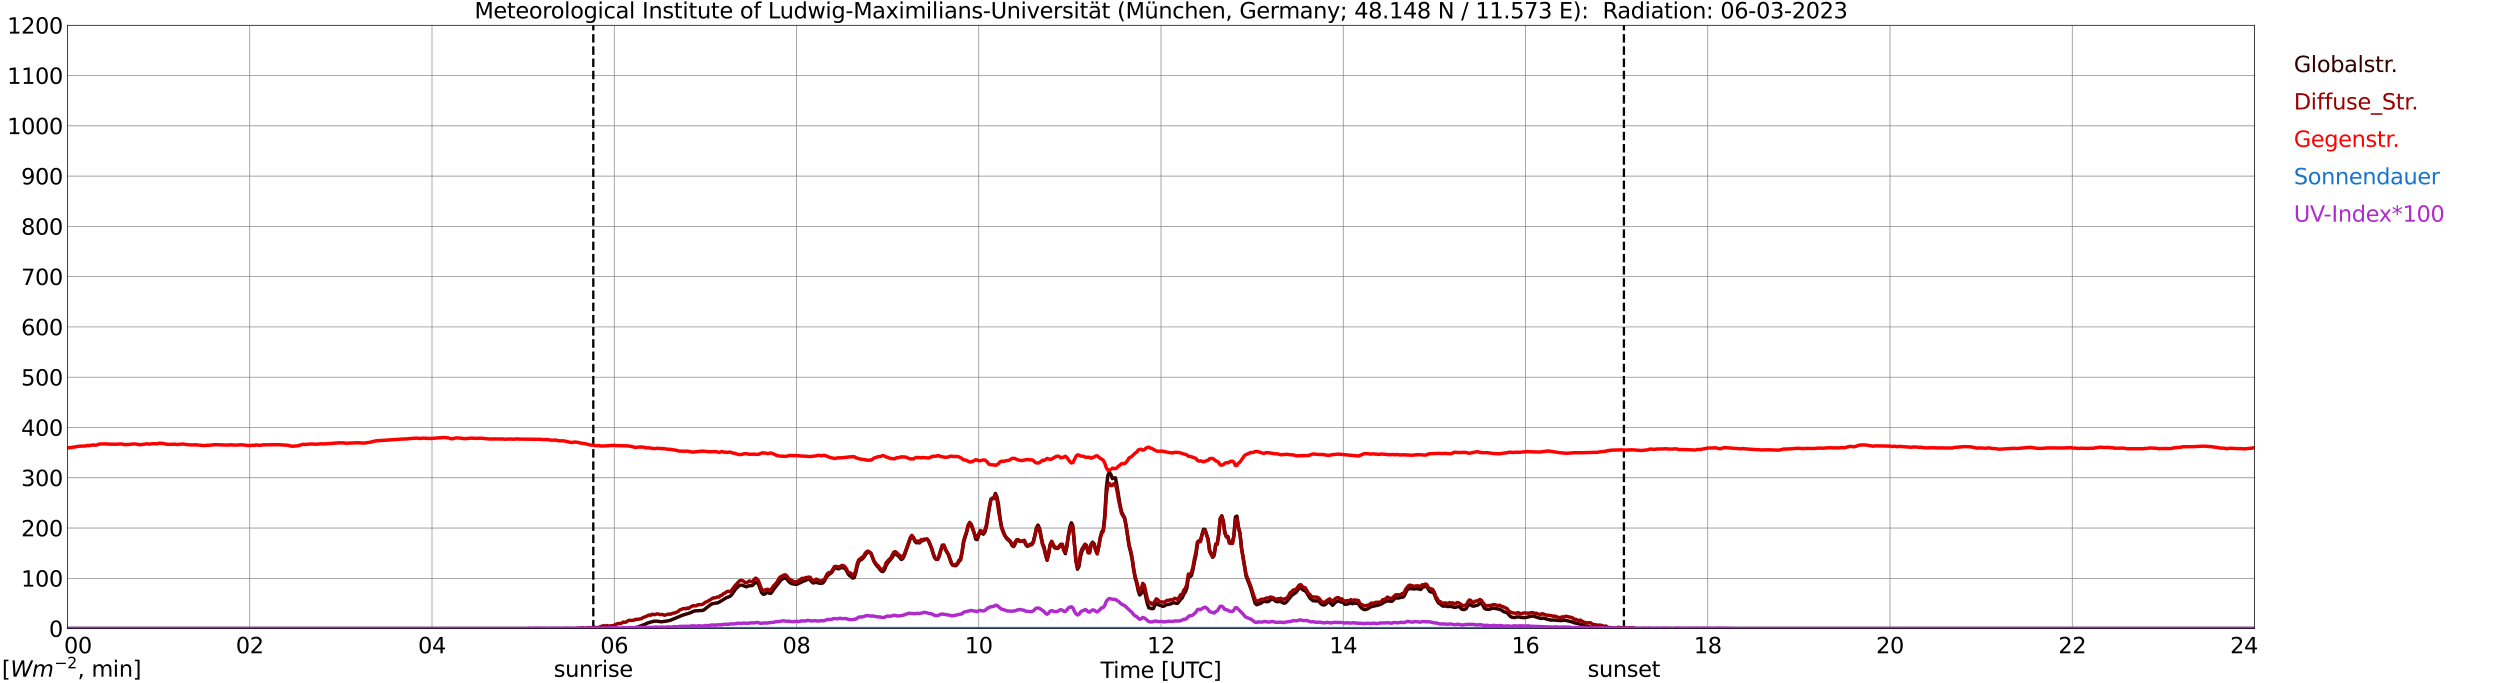 <?xml version="1.0" encoding="utf-8" standalone="no"?>
<!DOCTYPE svg PUBLIC "-//W3C//DTD SVG 1.1//EN"
  "http://www.w3.org/Graphics/SVG/1.1/DTD/svg11.dtd">
<svg xmlns:xlink="http://www.w3.org/1999/xlink" width="1085.4pt" height="296.64pt" viewBox="0 0 1085.4 296.64" xmlns="http://www.w3.org/2000/svg" version="1.1">
 <defs>
  <style type="text/css">*{stroke-linejoin: round; stroke-linecap: butt}</style>
 </defs>
 <g id="figure_1">
  <g id="patch_1">
   <path d="M 0 296.64 
L 1085.4 296.64 
L 1085.4 0 
L 0 0 
z
" style="fill: #ffffff"/>
  </g>
  <g id="axes_1">
   <g id="patch_2">
    <path d="M 29.306 272.909 
L 978.814 272.909 
L 978.814 10.976 
L 29.306 10.976 
z
" style="fill: #ffffff"/>
   </g>
   <g id="patch_3">
    <path d="M 978.814 272.909 
L 978.814 272.909 
L 978.814 10.976 
L 978.814 10.976 
z
" clip-path="url(#p258fd2849e)" style="fill: #d3d3d3; opacity: 0.25; stroke: #d3d3d3; stroke-linejoin: miter"/>
   </g>
   <g id="matplotlib.axis_1">
    <g id="xtick_1">
     <g id="line2d_1">
      <path d="M 29.306 272.909 
L 29.306 10.976 
" clip-path="url(#p258fd2849e)" style="fill: none; stroke: #808080; stroke-width: 0.3; stroke-linecap: square"/>
     </g>
     <g id="line2d_2"/>
     <g id="text_1">
      <!--    00 -->
      <g transform="translate(18.733 283.627) scale(0.095 -0.095)">
       <defs>
        <path id="DejaVuSans-20" transform="scale(0.016)"/>
        <path id="DejaVuSans-30" d="M 2034 4250 
Q 1547 4250 1301 3770 
Q 1056 3291 1056 2328 
Q 1056 1369 1301 889 
Q 1547 409 2034 409 
Q 2525 409 2770 889 
Q 3016 1369 3016 2328 
Q 3016 3291 2770 3770 
Q 2525 4250 2034 4250 
z
M 2034 4750 
Q 2819 4750 3233 4129 
Q 3647 3509 3647 2328 
Q 3647 1150 3233 529 
Q 2819 -91 2034 -91 
Q 1250 -91 836 529 
Q 422 1150 422 2328 
Q 422 3509 836 4129 
Q 1250 4750 2034 4750 
z
" transform="scale(0.016)"/>
       </defs>
       <use xlink:href="#DejaVuSans-20"/>
       <use xlink:href="#DejaVuSans-20" transform="translate(31.787 0)"/>
       <use xlink:href="#DejaVuSans-20" transform="translate(63.574 0)"/>
       <use xlink:href="#DejaVuSans-30" transform="translate(95.361 0)"/>
       <use xlink:href="#DejaVuSans-30" transform="translate(158.984 0)"/>
      </g>
     </g>
    </g>
    <g id="xtick_2">
     <g id="line2d_3">
      <path d="M 108.431 272.909 
L 108.431 10.976 
" clip-path="url(#p258fd2849e)" style="fill: none; stroke: #808080; stroke-width: 0.3; stroke-linecap: square"/>
     </g>
     <g id="line2d_4"/>
     <g id="text_2">
      <!-- 02 -->
      <g transform="translate(102.387 283.627) scale(0.095 -0.095)">
       <defs>
        <path id="DejaVuSans-32" d="M 1228 531 
L 3431 531 
L 3431 0 
L 469 0 
L 469 531 
Q 828 903 1448 1529 
Q 2069 2156 2228 2338 
Q 2531 2678 2651 2914 
Q 2772 3150 2772 3378 
Q 2772 3750 2511 3984 
Q 2250 4219 1831 4219 
Q 1534 4219 1204 4116 
Q 875 4013 500 3803 
L 500 4441 
Q 881 4594 1212 4672 
Q 1544 4750 1819 4750 
Q 2544 4750 2975 4387 
Q 3406 4025 3406 3419 
Q 3406 3131 3298 2873 
Q 3191 2616 2906 2266 
Q 2828 2175 2409 1742 
Q 1991 1309 1228 531 
z
" transform="scale(0.016)"/>
       </defs>
       <use xlink:href="#DejaVuSans-30"/>
       <use xlink:href="#DejaVuSans-32" transform="translate(63.623 0)"/>
      </g>
     </g>
    </g>
    <g id="xtick_3">
     <g id="line2d_5">
      <path d="M 187.557 272.909 
L 187.557 10.976 
" clip-path="url(#p258fd2849e)" style="fill: none; stroke: #808080; stroke-width: 0.3; stroke-linecap: square"/>
     </g>
     <g id="line2d_6"/>
     <g id="text_3">
      <!-- 04 -->
      <g transform="translate(181.513 283.627) scale(0.095 -0.095)">
       <defs>
        <path id="DejaVuSans-34" d="M 2419 4116 
L 825 1625 
L 2419 1625 
L 2419 4116 
z
M 2253 4666 
L 3047 4666 
L 3047 1625 
L 3713 1625 
L 3713 1100 
L 3047 1100 
L 3047 0 
L 2419 0 
L 2419 1100 
L 313 1100 
L 313 1709 
L 2253 4666 
z
" transform="scale(0.016)"/>
       </defs>
       <use xlink:href="#DejaVuSans-30"/>
       <use xlink:href="#DejaVuSans-34" transform="translate(63.623 0)"/>
      </g>
     </g>
    </g>
    <g id="xtick_4">
     <g id="line2d_7">
      <path d="M 266.683 272.909 
L 266.683 10.976 
" clip-path="url(#p258fd2849e)" style="fill: none; stroke: #808080; stroke-width: 0.3; stroke-linecap: square"/>
     </g>
     <g id="line2d_8"/>
     <g id="text_4">
      <!-- 06 -->
      <g transform="translate(260.638 283.627) scale(0.095 -0.095)">
       <defs>
        <path id="DejaVuSans-36" d="M 2113 2584 
Q 1688 2584 1439 2293 
Q 1191 2003 1191 1497 
Q 1191 994 1439 701 
Q 1688 409 2113 409 
Q 2538 409 2786 701 
Q 3034 994 3034 1497 
Q 3034 2003 2786 2293 
Q 2538 2584 2113 2584 
z
M 3366 4563 
L 3366 3988 
Q 3128 4100 2886 4159 
Q 2644 4219 2406 4219 
Q 1781 4219 1451 3797 
Q 1122 3375 1075 2522 
Q 1259 2794 1537 2939 
Q 1816 3084 2150 3084 
Q 2853 3084 3261 2657 
Q 3669 2231 3669 1497 
Q 3669 778 3244 343 
Q 2819 -91 2113 -91 
Q 1303 -91 875 529 
Q 447 1150 447 2328 
Q 447 3434 972 4092 
Q 1497 4750 2381 4750 
Q 2619 4750 2861 4703 
Q 3103 4656 3366 4563 
z
" transform="scale(0.016)"/>
       </defs>
       <use xlink:href="#DejaVuSans-30"/>
       <use xlink:href="#DejaVuSans-36" transform="translate(63.623 0)"/>
      </g>
     </g>
    </g>
    <g id="xtick_5">
     <g id="line2d_9">
      <path d="M 345.808 272.909 
L 345.808 10.976 
" clip-path="url(#p258fd2849e)" style="fill: none; stroke: #808080; stroke-width: 0.3; stroke-linecap: square"/>
     </g>
     <g id="line2d_10"/>
     <g id="text_5">
      <!-- 08 -->
      <g transform="translate(339.764 283.627) scale(0.095 -0.095)">
       <defs>
        <path id="DejaVuSans-38" d="M 2034 2216 
Q 1584 2216 1326 1975 
Q 1069 1734 1069 1313 
Q 1069 891 1326 650 
Q 1584 409 2034 409 
Q 2484 409 2743 651 
Q 3003 894 3003 1313 
Q 3003 1734 2745 1975 
Q 2488 2216 2034 2216 
z
M 1403 2484 
Q 997 2584 770 2862 
Q 544 3141 544 3541 
Q 544 4100 942 4425 
Q 1341 4750 2034 4750 
Q 2731 4750 3128 4425 
Q 3525 4100 3525 3541 
Q 3525 3141 3298 2862 
Q 3072 2584 2669 2484 
Q 3125 2378 3379 2068 
Q 3634 1759 3634 1313 
Q 3634 634 3220 271 
Q 2806 -91 2034 -91 
Q 1263 -91 848 271 
Q 434 634 434 1313 
Q 434 1759 690 2068 
Q 947 2378 1403 2484 
z
M 1172 3481 
Q 1172 3119 1398 2916 
Q 1625 2713 2034 2713 
Q 2441 2713 2670 2916 
Q 2900 3119 2900 3481 
Q 2900 3844 2670 4047 
Q 2441 4250 2034 4250 
Q 1625 4250 1398 4047 
Q 1172 3844 1172 3481 
z
" transform="scale(0.016)"/>
       </defs>
       <use xlink:href="#DejaVuSans-30"/>
       <use xlink:href="#DejaVuSans-38" transform="translate(63.623 0)"/>
      </g>
     </g>
    </g>
    <g id="xtick_6">
     <g id="line2d_11">
      <path d="M 424.934 272.909 
L 424.934 10.976 
" clip-path="url(#p258fd2849e)" style="fill: none; stroke: #808080; stroke-width: 0.3; stroke-linecap: square"/>
     </g>
     <g id="line2d_12"/>
     <g id="text_6">
      <!-- 10 -->
      <g transform="translate(418.89 283.627) scale(0.095 -0.095)">
       <defs>
        <path id="DejaVuSans-31" d="M 794 531 
L 1825 531 
L 1825 4091 
L 703 3866 
L 703 4441 
L 1819 4666 
L 2450 4666 
L 2450 531 
L 3481 531 
L 3481 0 
L 794 0 
L 794 531 
z
" transform="scale(0.016)"/>
       </defs>
       <use xlink:href="#DejaVuSans-31"/>
       <use xlink:href="#DejaVuSans-30" transform="translate(63.623 0)"/>
      </g>
     </g>
    </g>
    <g id="xtick_7">
     <g id="line2d_13">
      <path d="M 504.06 272.909 
L 504.06 10.976 
" clip-path="url(#p258fd2849e)" style="fill: none; stroke: #808080; stroke-width: 0.3; stroke-linecap: square"/>
     </g>
     <g id="line2d_14"/>
     <g id="text_7">
      <!-- 12 -->
      <g transform="translate(498.015 283.627) scale(0.095 -0.095)">
       <use xlink:href="#DejaVuSans-31"/>
       <use xlink:href="#DejaVuSans-32" transform="translate(63.623 0)"/>
      </g>
     </g>
    </g>
    <g id="xtick_8">
     <g id="line2d_15">
      <path d="M 583.185 272.909 
L 583.185 10.976 
" clip-path="url(#p258fd2849e)" style="fill: none; stroke: #808080; stroke-width: 0.3; stroke-linecap: square"/>
     </g>
     <g id="line2d_16"/>
     <g id="text_8">
      <!-- 14 -->
      <g transform="translate(577.141 283.627) scale(0.095 -0.095)">
       <use xlink:href="#DejaVuSans-31"/>
       <use xlink:href="#DejaVuSans-34" transform="translate(63.623 0)"/>
      </g>
     </g>
    </g>
    <g id="xtick_9">
     <g id="line2d_17">
      <path d="M 662.311 272.909 
L 662.311 10.976 
" clip-path="url(#p258fd2849e)" style="fill: none; stroke: #808080; stroke-width: 0.3; stroke-linecap: square"/>
     </g>
     <g id="line2d_18"/>
     <g id="text_9">
      <!-- 16 -->
      <g transform="translate(656.267 283.627) scale(0.095 -0.095)">
       <use xlink:href="#DejaVuSans-31"/>
       <use xlink:href="#DejaVuSans-36" transform="translate(63.623 0)"/>
      </g>
     </g>
    </g>
    <g id="xtick_10">
     <g id="line2d_19">
      <path d="M 741.437 272.909 
L 741.437 10.976 
" clip-path="url(#p258fd2849e)" style="fill: none; stroke: #808080; stroke-width: 0.3; stroke-linecap: square"/>
     </g>
     <g id="line2d_20"/>
     <g id="text_10">
      <!-- 18 -->
      <g transform="translate(735.392 283.627) scale(0.095 -0.095)">
       <use xlink:href="#DejaVuSans-31"/>
       <use xlink:href="#DejaVuSans-38" transform="translate(63.623 0)"/>
      </g>
     </g>
    </g>
    <g id="xtick_11">
     <g id="line2d_21">
      <path d="M 820.562 272.909 
L 820.562 10.976 
" clip-path="url(#p258fd2849e)" style="fill: none; stroke: #808080; stroke-width: 0.3; stroke-linecap: square"/>
     </g>
     <g id="line2d_22"/>
     <g id="text_11">
      <!-- 20 -->
      <g transform="translate(814.518 283.627) scale(0.095 -0.095)">
       <use xlink:href="#DejaVuSans-32"/>
       <use xlink:href="#DejaVuSans-30" transform="translate(63.623 0)"/>
      </g>
     </g>
    </g>
    <g id="xtick_12">
     <g id="line2d_23">
      <path d="M 899.688 272.909 
L 899.688 10.976 
" clip-path="url(#p258fd2849e)" style="fill: none; stroke: #808080; stroke-width: 0.3; stroke-linecap: square"/>
     </g>
     <g id="line2d_24"/>
     <g id="text_12">
      <!-- 22 -->
      <g transform="translate(893.644 283.627) scale(0.095 -0.095)">
       <use xlink:href="#DejaVuSans-32"/>
       <use xlink:href="#DejaVuSans-32" transform="translate(63.623 0)"/>
      </g>
     </g>
    </g>
    <g id="xtick_13">
     <g id="line2d_25">
      <path d="M 978.814 272.909 
L 978.814 10.976 
" clip-path="url(#p258fd2849e)" style="fill: none; stroke: #808080; stroke-width: 0.3; stroke-linecap: square"/>
     </g>
     <g id="line2d_26"/>
     <g id="text_13">
      <!-- 24    -->
      <g transform="translate(968.241 283.627) scale(0.095 -0.095)">
       <use xlink:href="#DejaVuSans-32"/>
       <use xlink:href="#DejaVuSans-34" transform="translate(63.623 0)"/>
       <use xlink:href="#DejaVuSans-20" transform="translate(127.246 0)"/>
       <use xlink:href="#DejaVuSans-20" transform="translate(159.033 0)"/>
       <use xlink:href="#DejaVuSans-20" transform="translate(190.82 0)"/>
      </g>
     </g>
    </g>
    <g id="text_14">
     <!-- Time [UTC] -->
     <g transform="translate(477.806 294.322) scale(0.095 -0.095)">
      <defs>
       <path id="DejaVuSans-54" d="M -19 4666 
L 3928 4666 
L 3928 4134 
L 2272 4134 
L 2272 0 
L 1638 0 
L 1638 4134 
L -19 4134 
L -19 4666 
z
" transform="scale(0.016)"/>
       <path id="DejaVuSans-69" d="M 603 3500 
L 1178 3500 
L 1178 0 
L 603 0 
L 603 3500 
z
M 603 4863 
L 1178 4863 
L 1178 4134 
L 603 4134 
L 603 4863 
z
" transform="scale(0.016)"/>
       <path id="DejaVuSans-6d" d="M 3328 2828 
Q 3544 3216 3844 3400 
Q 4144 3584 4550 3584 
Q 5097 3584 5394 3201 
Q 5691 2819 5691 2113 
L 5691 0 
L 5113 0 
L 5113 2094 
Q 5113 2597 4934 2840 
Q 4756 3084 4391 3084 
Q 3944 3084 3684 2787 
Q 3425 2491 3425 1978 
L 3425 0 
L 2847 0 
L 2847 2094 
Q 2847 2600 2669 2842 
Q 2491 3084 2119 3084 
Q 1678 3084 1418 2786 
Q 1159 2488 1159 1978 
L 1159 0 
L 581 0 
L 581 3500 
L 1159 3500 
L 1159 2956 
Q 1356 3278 1631 3431 
Q 1906 3584 2284 3584 
Q 2666 3584 2933 3390 
Q 3200 3197 3328 2828 
z
" transform="scale(0.016)"/>
       <path id="DejaVuSans-65" d="M 3597 1894 
L 3597 1613 
L 953 1613 
Q 991 1019 1311 708 
Q 1631 397 2203 397 
Q 2534 397 2845 478 
Q 3156 559 3463 722 
L 3463 178 
Q 3153 47 2828 -22 
Q 2503 -91 2169 -91 
Q 1331 -91 842 396 
Q 353 884 353 1716 
Q 353 2575 817 3079 
Q 1281 3584 2069 3584 
Q 2775 3584 3186 3129 
Q 3597 2675 3597 1894 
z
M 3022 2063 
Q 3016 2534 2758 2815 
Q 2500 3097 2075 3097 
Q 1594 3097 1305 2825 
Q 1016 2553 972 2059 
L 3022 2063 
z
" transform="scale(0.016)"/>
       <path id="DejaVuSans-5b" d="M 550 4863 
L 1875 4863 
L 1875 4416 
L 1125 4416 
L 1125 -397 
L 1875 -397 
L 1875 -844 
L 550 -844 
L 550 4863 
z
" transform="scale(0.016)"/>
       <path id="DejaVuSans-55" d="M 556 4666 
L 1191 4666 
L 1191 1831 
Q 1191 1081 1462 751 
Q 1734 422 2344 422 
Q 2950 422 3222 751 
Q 3494 1081 3494 1831 
L 3494 4666 
L 4128 4666 
L 4128 1753 
Q 4128 841 3676 375 
Q 3225 -91 2344 -91 
Q 1459 -91 1007 375 
Q 556 841 556 1753 
L 556 4666 
z
" transform="scale(0.016)"/>
       <path id="DejaVuSans-43" d="M 4122 4306 
L 4122 3641 
Q 3803 3938 3442 4084 
Q 3081 4231 2675 4231 
Q 1875 4231 1450 3742 
Q 1025 3253 1025 2328 
Q 1025 1406 1450 917 
Q 1875 428 2675 428 
Q 3081 428 3442 575 
Q 3803 722 4122 1019 
L 4122 359 
Q 3791 134 3420 21 
Q 3050 -91 2638 -91 
Q 1578 -91 968 557 
Q 359 1206 359 2328 
Q 359 3453 968 4101 
Q 1578 4750 2638 4750 
Q 3056 4750 3426 4639 
Q 3797 4528 4122 4306 
z
" transform="scale(0.016)"/>
       <path id="DejaVuSans-5d" d="M 1947 4863 
L 1947 -844 
L 622 -844 
L 622 -397 
L 1369 -397 
L 1369 4416 
L 622 4416 
L 622 4863 
L 1947 4863 
z
" transform="scale(0.016)"/>
      </defs>
      <use xlink:href="#DejaVuSans-54"/>
      <use xlink:href="#DejaVuSans-69" transform="translate(57.959 0)"/>
      <use xlink:href="#DejaVuSans-6d" transform="translate(85.742 0)"/>
      <use xlink:href="#DejaVuSans-65" transform="translate(183.154 0)"/>
      <use xlink:href="#DejaVuSans-20" transform="translate(244.678 0)"/>
      <use xlink:href="#DejaVuSans-5b" transform="translate(276.465 0)"/>
      <use xlink:href="#DejaVuSans-55" transform="translate(315.479 0)"/>
      <use xlink:href="#DejaVuSans-54" transform="translate(388.672 0)"/>
      <use xlink:href="#DejaVuSans-43" transform="translate(443.881 0)"/>
      <use xlink:href="#DejaVuSans-5d" transform="translate(513.705 0)"/>
     </g>
    </g>
   </g>
   <g id="matplotlib.axis_2">
    <g id="ytick_1">
     <g id="line2d_27">
      <path d="M 29.306 272.909 
L 978.814 272.909 
" clip-path="url(#p258fd2849e)" style="fill: none; stroke: #808080; stroke-width: 0.3; stroke-linecap: square"/>
     </g>
     <g id="line2d_28"/>
     <g id="text_15">
      <!-- 0 -->
      <g transform="translate(21.261 276.518) scale(0.095 -0.095)">
       <use xlink:href="#DejaVuSans-30"/>
      </g>
     </g>
    </g>
    <g id="ytick_2">
     <g id="line2d_29">
      <path d="M 29.306 251.081 
L 978.814 251.081 
" clip-path="url(#p258fd2849e)" style="fill: none; stroke: #808080; stroke-width: 0.3; stroke-linecap: square"/>
     </g>
     <g id="line2d_30"/>
     <g id="text_16">
      <!-- 100 -->
      <g transform="translate(9.173 254.69) scale(0.095 -0.095)">
       <use xlink:href="#DejaVuSans-31"/>
       <use xlink:href="#DejaVuSans-30" transform="translate(63.623 0)"/>
       <use xlink:href="#DejaVuSans-30" transform="translate(127.246 0)"/>
      </g>
     </g>
    </g>
    <g id="ytick_3">
     <g id="line2d_31">
      <path d="M 29.306 229.253 
L 978.814 229.253 
" clip-path="url(#p258fd2849e)" style="fill: none; stroke: #808080; stroke-width: 0.3; stroke-linecap: square"/>
     </g>
     <g id="line2d_32"/>
     <g id="text_17">
      <!-- 200 -->
      <g transform="translate(9.173 232.863) scale(0.095 -0.095)">
       <use xlink:href="#DejaVuSans-32"/>
       <use xlink:href="#DejaVuSans-30" transform="translate(63.623 0)"/>
       <use xlink:href="#DejaVuSans-30" transform="translate(127.246 0)"/>
      </g>
     </g>
    </g>
    <g id="ytick_4">
     <g id="line2d_33">
      <path d="M 29.306 207.426 
L 978.814 207.426 
" clip-path="url(#p258fd2849e)" style="fill: none; stroke: #808080; stroke-width: 0.3; stroke-linecap: square"/>
     </g>
     <g id="line2d_34"/>
     <g id="text_18">
      <!-- 300 -->
      <g transform="translate(9.173 211.035) scale(0.095 -0.095)">
       <defs>
        <path id="DejaVuSans-33" d="M 2597 2516 
Q 3050 2419 3304 2112 
Q 3559 1806 3559 1356 
Q 3559 666 3084 287 
Q 2609 -91 1734 -91 
Q 1441 -91 1130 -33 
Q 819 25 488 141 
L 488 750 
Q 750 597 1062 519 
Q 1375 441 1716 441 
Q 2309 441 2620 675 
Q 2931 909 2931 1356 
Q 2931 1769 2642 2001 
Q 2353 2234 1838 2234 
L 1294 2234 
L 1294 2753 
L 1863 2753 
Q 2328 2753 2575 2939 
Q 2822 3125 2822 3475 
Q 2822 3834 2567 4026 
Q 2313 4219 1838 4219 
Q 1578 4219 1281 4162 
Q 984 4106 628 3988 
L 628 4550 
Q 988 4650 1302 4700 
Q 1616 4750 1894 4750 
Q 2613 4750 3031 4423 
Q 3450 4097 3450 3541 
Q 3450 3153 3228 2886 
Q 3006 2619 2597 2516 
z
" transform="scale(0.016)"/>
       </defs>
       <use xlink:href="#DejaVuSans-33"/>
       <use xlink:href="#DejaVuSans-30" transform="translate(63.623 0)"/>
       <use xlink:href="#DejaVuSans-30" transform="translate(127.246 0)"/>
      </g>
     </g>
    </g>
    <g id="ytick_5">
     <g id="line2d_35">
      <path d="M 29.306 185.598 
L 978.814 185.598 
" clip-path="url(#p258fd2849e)" style="fill: none; stroke: #808080; stroke-width: 0.3; stroke-linecap: square"/>
     </g>
     <g id="line2d_36"/>
     <g id="text_19">
      <!-- 400 -->
      <g transform="translate(9.173 189.207) scale(0.095 -0.095)">
       <use xlink:href="#DejaVuSans-34"/>
       <use xlink:href="#DejaVuSans-30" transform="translate(63.623 0)"/>
       <use xlink:href="#DejaVuSans-30" transform="translate(127.246 0)"/>
      </g>
     </g>
    </g>
    <g id="ytick_6">
     <g id="line2d_37">
      <path d="M 29.306 163.77 
L 978.814 163.77 
" clip-path="url(#p258fd2849e)" style="fill: none; stroke: #808080; stroke-width: 0.3; stroke-linecap: square"/>
     </g>
     <g id="line2d_38"/>
     <g id="text_20">
      <!-- 500 -->
      <g transform="translate(9.173 167.379) scale(0.095 -0.095)">
       <defs>
        <path id="DejaVuSans-35" d="M 691 4666 
L 3169 4666 
L 3169 4134 
L 1269 4134 
L 1269 2991 
Q 1406 3038 1543 3061 
Q 1681 3084 1819 3084 
Q 2600 3084 3056 2656 
Q 3513 2228 3513 1497 
Q 3513 744 3044 326 
Q 2575 -91 1722 -91 
Q 1428 -91 1123 -41 
Q 819 9 494 109 
L 494 744 
Q 775 591 1075 516 
Q 1375 441 1709 441 
Q 2250 441 2565 725 
Q 2881 1009 2881 1497 
Q 2881 1984 2565 2268 
Q 2250 2553 1709 2553 
Q 1456 2553 1204 2497 
Q 953 2441 691 2322 
L 691 4666 
z
" transform="scale(0.016)"/>
       </defs>
       <use xlink:href="#DejaVuSans-35"/>
       <use xlink:href="#DejaVuSans-30" transform="translate(63.623 0)"/>
       <use xlink:href="#DejaVuSans-30" transform="translate(127.246 0)"/>
      </g>
     </g>
    </g>
    <g id="ytick_7">
     <g id="line2d_39">
      <path d="M 29.306 141.942 
L 978.814 141.942 
" clip-path="url(#p258fd2849e)" style="fill: none; stroke: #808080; stroke-width: 0.3; stroke-linecap: square"/>
     </g>
     <g id="line2d_40"/>
     <g id="text_21">
      <!-- 600 -->
      <g transform="translate(9.173 145.551) scale(0.095 -0.095)">
       <use xlink:href="#DejaVuSans-36"/>
       <use xlink:href="#DejaVuSans-30" transform="translate(63.623 0)"/>
       <use xlink:href="#DejaVuSans-30" transform="translate(127.246 0)"/>
      </g>
     </g>
    </g>
    <g id="ytick_8">
     <g id="line2d_41">
      <path d="M 29.306 120.114 
L 978.814 120.114 
" clip-path="url(#p258fd2849e)" style="fill: none; stroke: #808080; stroke-width: 0.3; stroke-linecap: square"/>
     </g>
     <g id="line2d_42"/>
     <g id="text_22">
      <!-- 700 -->
      <g transform="translate(9.173 123.724) scale(0.095 -0.095)">
       <defs>
        <path id="DejaVuSans-37" d="M 525 4666 
L 3525 4666 
L 3525 4397 
L 1831 0 
L 1172 0 
L 2766 4134 
L 525 4134 
L 525 4666 
z
" transform="scale(0.016)"/>
       </defs>
       <use xlink:href="#DejaVuSans-37"/>
       <use xlink:href="#DejaVuSans-30" transform="translate(63.623 0)"/>
       <use xlink:href="#DejaVuSans-30" transform="translate(127.246 0)"/>
      </g>
     </g>
    </g>
    <g id="ytick_9">
     <g id="line2d_43">
      <path d="M 29.306 98.287 
L 978.814 98.287 
" clip-path="url(#p258fd2849e)" style="fill: none; stroke: #808080; stroke-width: 0.3; stroke-linecap: square"/>
     </g>
     <g id="line2d_44"/>
     <g id="text_23">
      <!-- 800 -->
      <g transform="translate(9.173 101.896) scale(0.095 -0.095)">
       <use xlink:href="#DejaVuSans-38"/>
       <use xlink:href="#DejaVuSans-30" transform="translate(63.623 0)"/>
       <use xlink:href="#DejaVuSans-30" transform="translate(127.246 0)"/>
      </g>
     </g>
    </g>
    <g id="ytick_10">
     <g id="line2d_45">
      <path d="M 29.306 76.459 
L 978.814 76.459 
" clip-path="url(#p258fd2849e)" style="fill: none; stroke: #808080; stroke-width: 0.3; stroke-linecap: square"/>
     </g>
     <g id="line2d_46"/>
     <g id="text_24">
      <!-- 900 -->
      <g transform="translate(9.173 80.068) scale(0.095 -0.095)">
       <defs>
        <path id="DejaVuSans-39" d="M 703 97 
L 703 672 
Q 941 559 1184 500 
Q 1428 441 1663 441 
Q 2288 441 2617 861 
Q 2947 1281 2994 2138 
Q 2813 1869 2534 1725 
Q 2256 1581 1919 1581 
Q 1219 1581 811 2004 
Q 403 2428 403 3163 
Q 403 3881 828 4315 
Q 1253 4750 1959 4750 
Q 2769 4750 3195 4129 
Q 3622 3509 3622 2328 
Q 3622 1225 3098 567 
Q 2575 -91 1691 -91 
Q 1453 -91 1209 -44 
Q 966 3 703 97 
z
M 1959 2075 
Q 2384 2075 2632 2365 
Q 2881 2656 2881 3163 
Q 2881 3666 2632 3958 
Q 2384 4250 1959 4250 
Q 1534 4250 1286 3958 
Q 1038 3666 1038 3163 
Q 1038 2656 1286 2365 
Q 1534 2075 1959 2075 
z
" transform="scale(0.016)"/>
       </defs>
       <use xlink:href="#DejaVuSans-39"/>
       <use xlink:href="#DejaVuSans-30" transform="translate(63.623 0)"/>
       <use xlink:href="#DejaVuSans-30" transform="translate(127.246 0)"/>
      </g>
     </g>
    </g>
    <g id="ytick_11">
     <g id="line2d_47">
      <path d="M 29.306 54.631 
L 978.814 54.631 
" clip-path="url(#p258fd2849e)" style="fill: none; stroke: #808080; stroke-width: 0.3; stroke-linecap: square"/>
     </g>
     <g id="line2d_48"/>
     <g id="text_25">
      <!-- 1000 -->
      <g transform="translate(3.128 58.24) scale(0.095 -0.095)">
       <use xlink:href="#DejaVuSans-31"/>
       <use xlink:href="#DejaVuSans-30" transform="translate(63.623 0)"/>
       <use xlink:href="#DejaVuSans-30" transform="translate(127.246 0)"/>
       <use xlink:href="#DejaVuSans-30" transform="translate(190.869 0)"/>
      </g>
     </g>
    </g>
    <g id="ytick_12">
     <g id="line2d_49">
      <path d="M 29.306 32.803 
L 978.814 32.803 
" clip-path="url(#p258fd2849e)" style="fill: none; stroke: #808080; stroke-width: 0.3; stroke-linecap: square"/>
     </g>
     <g id="line2d_50"/>
     <g id="text_26">
      <!-- 1100 -->
      <g transform="translate(3.128 36.413) scale(0.095 -0.095)">
       <use xlink:href="#DejaVuSans-31"/>
       <use xlink:href="#DejaVuSans-31" transform="translate(63.623 0)"/>
       <use xlink:href="#DejaVuSans-30" transform="translate(127.246 0)"/>
       <use xlink:href="#DejaVuSans-30" transform="translate(190.869 0)"/>
      </g>
     </g>
    </g>
    <g id="ytick_13">
     <g id="line2d_51">
      <path d="M 29.306 10.976 
L 978.814 10.976 
" clip-path="url(#p258fd2849e)" style="fill: none; stroke: #808080; stroke-width: 0.3; stroke-linecap: square"/>
     </g>
     <g id="line2d_52"/>
     <g id="text_27">
      <!-- 1200 -->
      <g transform="translate(3.128 14.585) scale(0.095 -0.095)">
       <use xlink:href="#DejaVuSans-31"/>
       <use xlink:href="#DejaVuSans-32" transform="translate(63.623 0)"/>
       <use xlink:href="#DejaVuSans-30" transform="translate(127.246 0)"/>
       <use xlink:href="#DejaVuSans-30" transform="translate(190.869 0)"/>
      </g>
     </g>
    </g>
   </g>
   <g id="line2d_53">
    <path d="M 257.583 272.909 
L 257.583 10.976 
" clip-path="url(#p258fd2849e)" style="fill: none; stroke-dasharray: 3.7,1.6; stroke-dashoffset: 0; stroke: #000000"/>
   </g>
   <g id="line2d_54">
    <path d="M 705.039 272.909 
L 705.039 10.976 
" clip-path="url(#p258fd2849e)" style="fill: none; stroke-dasharray: 3.7,1.6; stroke-dashoffset: 0; stroke: #000000"/>
   </g>
   <g id="line2d_55">
    <path d="M 29.306 272.909 
L 273.936 272.909 
L 276.573 272.335 
L 279.87 271.101 
L 281.189 270.477 
L 283.827 269.718 
L 285.145 269.685 
L 287.124 269.956 
L 289.761 269.6 
L 291.08 269.279 
L 296.355 267.085 
L 299.652 266.072 
L 300.971 265.448 
L 301.63 265.245 
L 304.267 265.06 
L 304.927 265.042 
L 305.586 264.806 
L 308.883 262.222 
L 310.861 261.801 
L 311.521 261.783 
L 312.839 261.076 
L 314.818 259.843 
L 315.477 259.454 
L 316.796 258.998 
L 317.455 258.424 
L 318.114 257.597 
L 319.433 255.639 
L 320.752 254.408 
L 321.411 254.069 
L 322.071 254.052 
L 324.049 254.779 
L 325.368 254.255 
L 326.027 254.288 
L 326.686 254.205 
L 328.005 252.836 
L 328.665 252.803 
L 329.324 253.681 
L 330.643 257.26 
L 331.302 257.968 
L 331.961 257.968 
L 332.621 257.446 
L 333.28 257.226 
L 333.94 257.514 
L 334.599 257.632 
L 335.258 256.854 
L 335.918 255.824 
L 337.896 253.31 
L 339.215 251.638 
L 340.533 250.963 
L 341.193 251.048 
L 341.852 251.673 
L 342.512 252.55 
L 343.171 253.089 
L 343.83 253.428 
L 345.808 253.731 
L 349.105 252.194 
L 349.765 251.976 
L 351.083 251.352 
L 351.743 251.841 
L 352.402 252.6 
L 353.062 253.107 
L 353.721 252.921 
L 354.38 252.853 
L 355.699 253.192 
L 356.359 253.259 
L 357.018 253.192 
L 357.677 252.668 
L 358.996 250.271 
L 360.315 249.073 
L 360.974 248.667 
L 362.293 246.742 
L 362.952 246.488 
L 363.612 246.894 
L 364.271 246.912 
L 364.93 246.523 
L 365.59 246.438 
L 366.249 246.574 
L 366.909 246.877 
L 367.568 247.857 
L 368.227 249.191 
L 368.887 249.95 
L 369.546 250.254 
L 370.206 250.996 
L 370.865 250.795 
L 371.524 248.752 
L 372.184 245.729 
L 372.843 243.788 
L 373.502 243.197 
L 374.162 242.861 
L 374.821 242.202 
L 376.14 240.294 
L 376.799 239.669 
L 377.459 239.687 
L 378.118 240.226 
L 378.777 241.763 
L 379.437 243.62 
L 380.096 244.851 
L 380.756 245.729 
L 381.415 246.371 
L 382.074 247.333 
L 382.734 248.025 
L 383.393 248.143 
L 384.053 247.198 
L 384.712 245.561 
L 385.371 244.463 
L 387.349 242.033 
L 388.009 240.868 
L 388.668 240.261 
L 389.328 240.918 
L 389.987 241.341 
L 390.646 242.033 
L 391.306 242.911 
L 391.965 242.522 
L 392.624 241.189 
L 394.603 235.634 
L 395.262 233.676 
L 395.921 232.833 
L 396.581 233.525 
L 397.24 235.059 
L 397.899 235.668 
L 398.559 235.583 
L 399.218 235.701 
L 399.878 234.942 
L 400.537 234.774 
L 401.196 234.114 
L 401.856 234.182 
L 402.515 234.047 
L 403.175 234.942 
L 403.834 236.378 
L 404.493 238.115 
L 405.153 240.412 
L 405.812 242.084 
L 406.471 242.861 
L 407.131 242.861 
L 407.79 241.424 
L 408.45 238.978 
L 409.109 237.12 
L 409.768 236.849 
L 410.428 238.471 
L 411.746 240.682 
L 413.065 244.362 
L 413.725 245.443 
L 414.384 245.578 
L 415.043 245.578 
L 415.703 244.937 
L 416.362 243.738 
L 417.022 243.164 
L 417.681 240.008 
L 418.34 235.601 
L 419.659 231.126 
L 420.318 228.358 
L 420.978 227.245 
L 421.637 227.752 
L 422.956 231.482 
L 423.615 234.082 
L 424.275 234.25 
L 424.934 232.342 
L 425.593 231.093 
L 426.253 231.414 
L 426.912 231.921 
L 427.572 231.076 
L 428.231 228.815 
L 429.55 220.289 
L 430.209 216.879 
L 430.869 216.288 
L 431.528 216.137 
L 432.187 214.247 
L 432.847 215.781 
L 433.506 219.005 
L 434.165 224.796 
L 434.825 228.679 
L 436.144 232.174 
L 436.803 233.49 
L 437.462 234.234 
L 438.122 234.723 
L 438.781 235.5 
L 439.44 236.9 
L 440.1 237.306 
L 440.759 236.107 
L 441.419 234.488 
L 442.078 234.621 
L 442.737 234.959 
L 443.397 234.994 
L 444.056 234.824 
L 444.716 235.009 
L 445.375 236.446 
L 446.034 237.188 
L 446.694 236.917 
L 447.353 236.26 
L 448.012 236.293 
L 448.672 234.926 
L 449.331 232.327 
L 449.991 229.135 
L 450.65 227.97 
L 451.309 229.321 
L 452.628 235.954 
L 453.287 237.491 
L 453.947 240.75 
L 454.606 243.247 
L 455.266 240.58 
L 455.925 236.664 
L 456.584 235.297 
L 457.244 236.749 
L 457.903 237.88 
L 459.222 238.115 
L 459.881 237.509 
L 460.541 236.446 
L 461.2 236.461 
L 461.859 238.892 
L 462.519 240.361 
L 463.178 237.423 
L 463.838 232.41 
L 464.497 228.747 
L 465.156 226.992 
L 465.816 228.409 
L 467.134 243.535 
L 467.794 247.13 
L 468.453 245.914 
L 469.113 241.61 
L 469.772 239.281 
L 470.431 238.048 
L 471.091 236.496 
L 471.75 237.02 
L 472.409 239.82 
L 473.069 239.94 
L 473.728 236.208 
L 474.388 235.38 
L 475.047 236.125 
L 475.706 238.724 
L 476.366 239.923 
L 477.025 237.22 
L 477.685 233.39 
L 478.344 230.89 
L 479.003 230.013 
L 479.663 223.615 
L 480.322 212.001 
L 480.981 206.395 
L 481.641 205.079 
L 482.3 206.007 
L 482.96 207.797 
L 483.619 207.493 
L 484.278 207.476 
L 484.938 210.885 
L 486.256 219.09 
L 486.916 222.113 
L 487.575 223.598 
L 488.235 224.645 
L 488.894 228.123 
L 490.213 237.153 
L 490.872 239.669 
L 491.532 242.793 
L 492.191 247.383 
L 492.85 250.996 
L 493.51 253.275 
L 494.169 256.466 
L 494.828 258.323 
L 495.488 257.699 
L 496.147 255.182 
L 496.807 256.195 
L 498.125 262.122 
L 498.785 263.911 
L 499.444 264.047 
L 500.103 264.3 
L 500.763 264.182 
L 501.422 262.728 
L 502.082 262.021 
L 502.741 262.46 
L 503.4 262.763 
L 504.06 262.881 
L 504.719 263.252 
L 505.379 263.152 
L 506.038 262.678 
L 506.697 262.46 
L 507.357 262.425 
L 508.016 262.274 
L 509.335 261.716 
L 509.994 261.733 
L 510.654 261.919 
L 511.313 261.919 
L 512.632 260.181 
L 513.291 259.539 
L 513.95 258.003 
L 514.61 257.057 
L 515.269 255.42 
L 515.929 250.896 
L 517.247 249.933 
L 517.907 247.501 
L 518.566 243.941 
L 519.226 241.088 
L 519.885 236.125 
L 520.544 234.756 
L 521.204 234.638 
L 522.522 229.76 
L 523.182 229.912 
L 524.501 234.114 
L 525.16 239.045 
L 525.819 240.276 
L 526.479 241.931 
L 527.138 241.138 
L 527.797 236.817 
L 528.457 236.343 
L 529.116 232.224 
L 529.776 225.167 
L 530.435 223.919 
L 531.094 226.097 
L 531.754 230.958 
L 532.413 232.916 
L 533.073 232.883 
L 533.732 235.23 
L 534.391 235.821 
L 535.051 235.887 
L 535.71 232.613 
L 536.369 224.46 
L 537.029 224.087 
L 537.688 228.78 
L 538.348 231.364 
L 539.007 237.779 
L 540.985 250.101 
L 542.304 253.495 
L 542.963 255.318 
L 544.941 261.953 
L 545.601 262.56 
L 547.579 261.818 
L 548.238 261.277 
L 548.898 260.956 
L 549.557 261.209 
L 550.216 261.262 
L 550.876 261.059 
L 551.535 260.484 
L 552.195 260.146 
L 552.854 260.181 
L 553.513 260.77 
L 554.173 261.209 
L 554.832 261.227 
L 555.491 261.091 
L 556.151 261.176 
L 556.81 261.665 
L 557.47 261.901 
L 558.129 261.733 
L 558.788 261.024 
L 560.766 258.559 
L 562.085 257.614 
L 562.745 257.14 
L 564.063 255.318 
L 564.723 255.032 
L 565.382 255.909 
L 566.042 256.298 
L 566.701 256.483 
L 567.36 257.429 
L 568.679 259.657 
L 569.998 260.821 
L 570.657 260.805 
L 571.317 260.956 
L 571.976 260.805 
L 572.635 261.126 
L 573.295 261.919 
L 573.954 262.475 
L 574.613 262.678 
L 575.273 262.56 
L 576.592 261.344 
L 577.251 261.462 
L 578.57 262.813 
L 579.889 261.395 
L 581.207 260.838 
L 581.867 261.294 
L 582.526 261.379 
L 583.185 261.633 
L 583.845 262.357 
L 585.164 262.239 
L 585.823 261.919 
L 586.482 261.75 
L 587.142 262.139 
L 587.801 261.75 
L 588.46 261.936 
L 589.12 261.919 
L 589.779 262.104 
L 590.439 263.185 
L 591.098 263.944 
L 591.757 264.4 
L 592.417 264.704 
L 593.736 264.368 
L 595.054 263.488 
L 596.373 263.152 
L 598.351 262.713 
L 599.67 262.257 
L 600.989 261.447 
L 602.307 260.888 
L 604.286 261.091 
L 604.945 260.535 
L 605.604 259.742 
L 606.264 259.555 
L 606.923 259.69 
L 607.582 259.555 
L 608.242 259.301 
L 608.901 259.336 
L 609.561 258.93 
L 610.879 256.18 
L 611.539 255.621 
L 612.198 255.538 
L 614.176 255.674 
L 614.836 255.554 
L 615.495 255.606 
L 616.814 255.927 
L 617.473 255.082 
L 618.133 254.779 
L 618.792 254.608 
L 619.451 254.661 
L 620.77 256.822 
L 621.429 257.075 
L 622.089 256.955 
L 622.748 258.035 
L 623.408 259.775 
L 624.067 261.059 
L 624.726 261.986 
L 625.386 262.239 
L 626.045 262.916 
L 626.705 263.219 
L 627.364 262.931 
L 628.023 263.252 
L 628.683 263.355 
L 629.342 263.219 
L 630.661 263.422 
L 631.32 263.741 
L 631.98 263.658 
L 633.298 263.27 
L 633.958 263.759 
L 634.617 264.485 
L 635.276 264.636 
L 635.936 264.586 
L 636.595 264.182 
L 637.255 263.049 
L 637.914 262.375 
L 638.573 262.661 
L 639.233 263.117 
L 639.892 263.169 
L 640.552 262.931 
L 641.211 262.848 
L 641.87 262.528 
L 642.53 261.901 
L 643.189 261.986 
L 643.848 262.864 
L 644.508 264.13 
L 645.167 264.468 
L 646.486 264.568 
L 647.805 264.079 
L 649.123 264.114 
L 651.102 264.568 
L 651.761 264.822 
L 653.08 265.684 
L 653.739 265.784 
L 654.399 266.123 
L 655.717 267.592 
L 656.377 267.98 
L 657.695 268.115 
L 658.355 267.895 
L 659.014 267.827 
L 659.674 267.878 
L 660.333 268.063 
L 661.652 268.131 
L 662.311 268.115 
L 664.949 267.506 
L 665.608 267.474 
L 668.905 268.519 
L 670.224 268.351 
L 672.202 269.008 
L 673.521 269.229 
L 674.839 269.196 
L 677.477 269.449 
L 679.455 269.279 
L 680.774 269.567 
L 682.752 270.089 
L 683.411 270.359 
L 686.049 270.968 
L 687.368 271.422 
L 688.027 271.71 
L 690.005 272.099 
L 691.324 272.52 
L 692.643 272.909 
L 978.154 272.909 
L 978.154 272.909 
" clip-path="url(#p258fd2849e)" style="fill: none; stroke: #330000; stroke-width: 1.5; stroke-linecap: square"/>
   </g>
   <g id="line2d_56">
    <path d="M 29.306 272.909 
L 250.198 272.909 
L 250.858 272.662 
L 251.517 272.909 
L 252.176 272.621 
L 252.836 272.494 
L 253.495 272.872 
L 254.155 272.909 
L 254.814 272.577 
L 255.473 272.453 
L 256.792 272.662 
L 257.451 272.326 
L 258.111 272.285 
L 258.77 272.494 
L 259.43 272.494 
L 260.748 272.116 
L 261.408 271.822 
L 262.067 271.654 
L 262.726 271.907 
L 263.386 271.571 
L 264.045 271.78 
L 264.705 271.78 
L 266.023 271.612 
L 266.683 271.529 
L 267.342 271.067 
L 268.002 270.816 
L 268.661 270.689 
L 269.32 270.774 
L 269.98 270.479 
L 270.639 270.06 
L 271.298 270.185 
L 271.958 270.017 
L 272.617 269.515 
L 273.277 269.261 
L 273.936 269.388 
L 275.255 269.261 
L 275.914 268.884 
L 276.573 268.925 
L 278.552 268.591 
L 279.211 268.046 
L 279.87 267.919 
L 281.849 266.996 
L 282.508 267.12 
L 283.167 266.66 
L 283.827 266.828 
L 284.486 266.828 
L 285.145 266.533 
L 285.805 266.574 
L 286.464 266.828 
L 287.783 266.786 
L 288.442 267.12 
L 290.42 266.574 
L 291.08 266.701 
L 291.739 266.365 
L 293.058 266.072 
L 294.377 265.527 
L 295.036 264.854 
L 296.355 264.35 
L 297.014 264.141 
L 297.674 264.35 
L 298.333 263.973 
L 298.992 264.141 
L 299.652 263.595 
L 300.971 262.923 
L 301.63 263.049 
L 302.289 263.008 
L 302.949 262.589 
L 303.608 262.504 
L 304.267 262.545 
L 304.927 262.421 
L 305.586 262.043 
L 306.246 261.454 
L 306.905 261.286 
L 308.883 260.07 
L 309.543 259.607 
L 310.202 259.607 
L 310.861 259.439 
L 311.521 259.146 
L 312.18 259.229 
L 312.839 258.516 
L 313.499 258.389 
L 314.158 257.677 
L 314.818 257.466 
L 315.477 256.92 
L 316.136 256.71 
L 316.796 256.878 
L 317.455 256.501 
L 318.774 254.737 
L 319.433 253.899 
L 320.093 253.268 
L 320.752 252.43 
L 321.411 252.009 
L 322.071 252.009 
L 322.73 252.262 
L 323.39 252.891 
L 324.049 253.059 
L 325.368 252.22 
L 326.027 252.554 
L 326.686 252.554 
L 327.346 251.631 
L 328.005 251.002 
L 328.665 251.339 
L 329.324 252.22 
L 330.643 255.872 
L 331.302 256.333 
L 333.28 255.829 
L 333.94 256.123 
L 334.599 256.25 
L 335.918 254.235 
L 336.577 253.646 
L 337.236 252.849 
L 338.555 250.625 
L 340.533 249.575 
L 341.193 249.658 
L 341.852 250.372 
L 342.512 251.339 
L 345.149 252.722 
L 346.468 252.345 
L 347.787 251.339 
L 348.446 251.044 
L 349.105 251.253 
L 349.765 250.749 
L 350.424 250.749 
L 351.083 250.54 
L 351.743 250.625 
L 352.402 251.631 
L 353.062 252.177 
L 353.721 251.926 
L 354.38 251.422 
L 355.04 251.716 
L 355.699 252.135 
L 356.359 252.345 
L 357.018 251.967 
L 357.677 251.841 
L 358.337 250.793 
L 358.996 249.365 
L 359.655 248.693 
L 360.315 248.61 
L 360.974 248.147 
L 362.293 245.965 
L 362.952 245.923 
L 364.271 246.133 
L 364.93 245.882 
L 365.59 245.46 
L 366.249 245.587 
L 366.909 246.133 
L 367.568 247.097 
L 368.227 248.484 
L 368.887 248.652 
L 369.546 248.946 
L 370.206 249.994 
L 370.865 249.448 
L 371.524 247.728 
L 372.184 244.664 
L 372.843 243.027 
L 373.502 242.608 
L 374.162 241.977 
L 374.821 241.684 
L 375.481 240.425 
L 376.14 239.626 
L 376.799 239.248 
L 378.118 240.215 
L 379.437 243.74 
L 380.096 244.413 
L 380.756 245.336 
L 381.415 245.755 
L 382.074 246.888 
L 382.734 247.097 
L 383.393 247.141 
L 384.053 246.384 
L 384.712 244.328 
L 386.031 242.859 
L 386.69 242.271 
L 388.009 239.752 
L 388.668 239.501 
L 389.328 239.921 
L 389.987 240.761 
L 390.646 241.053 
L 391.306 242.313 
L 391.965 241.641 
L 392.624 240.634 
L 395.262 233.246 
L 395.921 232.407 
L 396.581 233.287 
L 397.24 234.632 
L 397.899 235.092 
L 398.559 234.883 
L 399.218 235.345 
L 399.878 234.254 
L 400.537 234.632 
L 401.196 234.505 
L 401.856 234.169 
L 402.515 234.086 
L 403.175 234.924 
L 404.493 238.242 
L 405.812 242.271 
L 406.471 242.732 
L 407.131 242.69 
L 407.79 240.927 
L 409.109 236.646 
L 409.768 236.605 
L 411.087 239.752 
L 411.746 240.761 
L 413.065 244.705 
L 413.725 245.46 
L 415.043 245.041 
L 415.703 244.496 
L 416.362 243.195 
L 417.022 242.649 
L 417.681 239.584 
L 418.34 234.883 
L 419 232.658 
L 419.659 230.853 
L 420.318 227.957 
L 420.978 226.782 
L 421.637 227.538 
L 423.615 233.246 
L 424.275 233.204 
L 425.593 230.308 
L 426.253 230.685 
L 426.912 231.272 
L 427.572 230.098 
L 428.231 228.083 
L 428.89 223.55 
L 430.209 216.707 
L 430.869 216.288 
L 431.528 216.497 
L 432.187 214.902 
L 432.847 217.043 
L 433.506 221.618 
L 434.825 229.133 
L 435.484 230.938 
L 436.144 232.407 
L 436.803 233.204 
L 438.122 234.422 
L 438.781 235.177 
L 439.44 236.52 
L 440.1 237.107 
L 440.759 235.304 
L 441.419 234.378 
L 442.078 234.254 
L 442.737 235.051 
L 444.056 234.924 
L 444.716 234.547 
L 445.375 235.974 
L 446.034 236.941 
L 446.694 236.688 
L 447.353 236.646 
L 448.012 236.478 
L 448.672 235.345 
L 449.991 229.635 
L 450.65 228.797 
L 451.309 229.93 
L 452.628 236.478 
L 453.287 238.198 
L 453.947 240.927 
L 454.606 243.068 
L 455.266 240.172 
L 455.925 236.52 
L 456.584 234.968 
L 457.903 237.487 
L 458.563 237.738 
L 459.222 237.738 
L 459.881 237.107 
L 460.541 236.31 
L 461.2 236.269 
L 461.859 238.829 
L 462.519 239.669 
L 463.178 236.646 
L 463.838 232.741 
L 464.497 230.098 
L 465.156 228.042 
L 465.816 229.511 
L 467.134 243.446 
L 467.794 246.342 
L 468.453 244.664 
L 469.113 240.089 
L 469.772 238.242 
L 471.091 236.227 
L 471.75 236.856 
L 472.409 239.962 
L 473.069 240.003 
L 473.728 236.646 
L 474.388 235.765 
L 475.047 236.437 
L 475.706 239.039 
L 476.366 240.508 
L 477.025 237.487 
L 477.685 233.54 
L 478.344 231.567 
L 479.003 230.685 
L 479.663 225.102 
L 480.322 215.113 
L 480.981 210.412 
L 481.641 209.822 
L 482.3 210.872 
L 482.96 210.748 
L 483.619 209.949 
L 484.278 210.202 
L 484.938 212.972 
L 485.597 216.833 
L 486.916 222.877 
L 488.235 225.145 
L 488.894 228.21 
L 490.213 236.605 
L 490.872 238.956 
L 491.532 242.271 
L 492.191 246.888 
L 492.85 250.372 
L 493.51 252.554 
L 494.169 255.241 
L 494.828 256.878 
L 495.488 255.578 
L 496.147 253.268 
L 496.807 254.023 
L 498.125 259.985 
L 498.785 261.58 
L 499.444 261.622 
L 500.103 262.335 
L 500.763 261.958 
L 502.082 259.985 
L 502.741 260.447 
L 503.4 261.329 
L 504.719 261.371 
L 505.379 261.497 
L 506.697 260.657 
L 507.357 260.698 
L 508.016 260.406 
L 508.675 260.447 
L 509.335 260.279 
L 509.994 259.734 
L 510.654 259.943 
L 511.313 260.321 
L 512.632 258.138 
L 513.291 258.096 
L 513.95 256.206 
L 514.61 255.536 
L 515.269 253.772 
L 515.929 249.28 
L 516.588 249.239 
L 517.247 248.61 
L 517.907 246.259 
L 518.566 242.522 
L 519.226 239.669 
L 519.885 235.26 
L 520.544 235.051 
L 521.204 235.177 
L 521.863 232.071 
L 522.522 230.308 
L 523.182 230.308 
L 524.501 234.169 
L 525.16 239.416 
L 525.819 240.761 
L 526.479 241.809 
L 527.138 240.381 
L 527.797 236.184 
L 528.457 235.974 
L 529.116 231.818 
L 529.776 225.187 
L 530.435 224.263 
L 531.094 226.488 
L 531.754 231.399 
L 532.413 233.078 
L 533.073 233.287 
L 533.732 235.806 
L 534.391 235.933 
L 535.051 235.933 
L 535.71 232.617 
L 536.369 225.647 
L 537.029 225.313 
L 537.688 229.301 
L 538.348 231.735 
L 539.007 238.032 
L 540.985 249.324 
L 542.963 254.318 
L 544.282 258.474 
L 544.941 260.279 
L 545.601 261.203 
L 547.579 260.194 
L 548.238 260.194 
L 548.898 260.07 
L 549.557 259.734 
L 550.876 259.565 
L 551.535 259.188 
L 552.195 259.314 
L 552.854 259.565 
L 554.173 260.321 
L 554.832 259.902 
L 555.491 259.943 
L 556.151 259.734 
L 556.81 260.321 
L 558.129 259.86 
L 558.788 259.524 
L 559.448 258.684 
L 560.107 257.341 
L 560.766 256.964 
L 561.426 256.165 
L 562.085 256.123 
L 562.745 255.829 
L 564.063 254.023 
L 564.723 253.814 
L 565.382 254.569 
L 566.042 255.032 
L 566.701 255.158 
L 568.02 257.509 
L 568.679 258.096 
L 569.338 258.935 
L 569.998 259.188 
L 571.317 259.229 
L 571.976 259.314 
L 572.635 259.692 
L 573.954 261.371 
L 574.613 261.539 
L 575.273 261.286 
L 577.251 259.985 
L 578.57 261.076 
L 579.889 259.775 
L 580.548 259.439 
L 581.207 259.48 
L 581.867 260.153 
L 582.526 259.985 
L 583.185 260.615 
L 583.845 261.034 
L 584.504 260.825 
L 585.164 260.74 
L 585.823 260.783 
L 586.482 260.321 
L 587.142 260.783 
L 587.801 260.489 
L 588.46 260.489 
L 589.12 260.657 
L 589.779 260.698 
L 590.439 262.084 
L 592.417 263.049 
L 594.395 262.63 
L 595.054 262.043 
L 595.714 261.79 
L 596.373 262.043 
L 597.032 261.539 
L 598.351 261.454 
L 599.011 261.454 
L 599.67 261.203 
L 600.329 260.362 
L 600.989 260.279 
L 601.648 259.985 
L 602.307 259.229 
L 603.626 259.817 
L 604.286 259.775 
L 604.945 259.229 
L 605.604 258.474 
L 606.264 258.179 
L 607.582 258.265 
L 608.242 258.055 
L 608.901 257.592 
L 609.561 257.592 
L 610.22 255.914 
L 611.539 254.235 
L 612.198 254.023 
L 613.517 254.445 
L 614.176 254.486 
L 615.495 254.318 
L 616.814 254.613 
L 617.473 253.858 
L 618.133 253.982 
L 618.792 253.563 
L 619.451 253.772 
L 620.111 254.949 
L 620.77 255.704 
L 621.429 255.619 
L 622.089 255.997 
L 622.748 257.173 
L 623.408 259.103 
L 624.067 259.943 
L 624.726 261.244 
L 625.386 261.244 
L 626.045 261.958 
L 627.364 261.707 
L 628.023 261.916 
L 628.683 261.958 
L 629.342 261.58 
L 630.001 261.916 
L 630.661 261.663 
L 631.32 262.209 
L 631.98 262.043 
L 632.639 261.58 
L 633.298 261.707 
L 635.276 263.049 
L 636.595 262.63 
L 637.255 261.412 
L 637.914 260.489 
L 638.573 260.657 
L 639.233 261.497 
L 639.892 261.497 
L 640.552 260.952 
L 641.211 260.993 
L 642.53 260.279 
L 643.189 260.657 
L 643.848 261.663 
L 644.508 262.462 
L 645.167 263.049 
L 647.805 262.755 
L 648.464 262.462 
L 649.123 262.545 
L 650.442 263.008 
L 651.102 262.755 
L 651.761 263.259 
L 652.42 263.344 
L 653.739 263.973 
L 654.399 264.267 
L 655.058 265.359 
L 656.377 265.987 
L 658.355 266.323 
L 659.014 265.946 
L 660.333 266.533 
L 660.992 266.24 
L 661.652 266.114 
L 663.63 266.24 
L 664.949 265.946 
L 665.608 265.987 
L 666.267 266.365 
L 666.927 266.197 
L 667.586 266.533 
L 668.246 266.66 
L 668.905 266.911 
L 669.564 266.408 
L 671.542 267.12 
L 672.202 267.079 
L 672.861 267.288 
L 673.521 267.247 
L 674.18 267.583 
L 674.839 267.456 
L 675.499 267.624 
L 676.158 267.919 
L 677.477 268.211 
L 678.136 267.792 
L 678.796 268.002 
L 679.455 267.583 
L 680.114 267.583 
L 682.752 268.211 
L 683.411 268.884 
L 684.071 268.842 
L 685.389 269.471 
L 686.049 269.22 
L 688.027 270.311 
L 688.686 270.311 
L 689.346 270.562 
L 690.005 270.311 
L 690.664 270.438 
L 691.324 270.984 
L 691.983 271.235 
L 692.643 271.152 
L 693.302 271.529 
L 693.961 271.361 
L 695.28 271.486 
L 696.599 271.99 
L 697.258 271.78 
L 697.918 272.285 
L 698.577 272.494 
L 699.236 272.411 
L 699.896 272.621 
L 700.555 272.704 
L 701.215 272.536 
L 701.874 272.745 
L 702.533 272.326 
L 703.193 272.494 
L 705.83 272.536 
L 706.49 272.909 
L 707.149 272.536 
L 707.808 272.577 
L 709.127 272.494 
L 709.786 272.909 
L 978.154 272.909 
L 978.154 272.909 
" clip-path="url(#p258fd2849e)" style="fill: none; stroke: #990000; stroke-width: 1.5; stroke-linecap: square"/>
   </g>
   <g id="line2d_57">
    <path d="M 29.306 194.462 
L 31.284 194.279 
L 31.943 194.093 
L 33.262 193.964 
L 33.921 193.753 
L 37.218 193.611 
L 37.878 193.39 
L 38.537 193.491 
L 40.515 193.148 
L 41.175 193.314 
L 41.834 193.246 
L 43.153 192.805 
L 45.131 192.714 
L 48.428 192.853 
L 50.406 192.86 
L 53.043 192.751 
L 53.703 193.032 
L 55.681 193.002 
L 58.319 192.714 
L 59.637 192.88 
L 60.297 193.061 
L 61.615 193.01 
L 63.594 192.714 
L 64.253 192.72 
L 64.912 192.864 
L 66.231 192.62 
L 68.209 192.694 
L 68.869 192.436 
L 70.187 192.454 
L 72.825 192.928 
L 76.122 192.847 
L 76.781 193.006 
L 79.419 192.766 
L 80.737 193 
L 82.056 193.085 
L 83.375 193.189 
L 84.694 193.096 
L 88.65 193.458 
L 89.969 193.316 
L 90.628 193.336 
L 93.266 193.061 
L 94.584 193.093 
L 95.903 193.133 
L 98.541 193.237 
L 100.519 193.111 
L 101.838 193.259 
L 105.135 193.098 
L 107.113 193.377 
L 108.431 193.451 
L 109.75 193.294 
L 110.41 193.34 
L 111.069 193.209 
L 111.728 193.192 
L 112.388 193.318 
L 113.047 193.32 
L 114.366 193.124 
L 120.96 193.069 
L 124.916 193.31 
L 126.235 193.65 
L 126.894 193.759 
L 129.532 193.513 
L 131.51 192.886 
L 132.169 192.98 
L 135.466 192.738 
L 136.785 192.884 
L 138.763 192.751 
L 139.422 192.674 
L 140.082 192.768 
L 140.741 192.679 
L 141.4 192.707 
L 142.719 192.561 
L 143.379 192.574 
L 145.357 192.38 
L 147.335 192.231 
L 147.994 192.288 
L 149.313 192.249 
L 149.972 192.443 
L 155.247 192.218 
L 157.885 192.386 
L 160.523 192.028 
L 163.16 191.4 
L 175.688 190.55 
L 176.348 190.603 
L 177.666 190.422 
L 180.963 190.217 
L 181.623 190.341 
L 182.941 190.326 
L 183.601 190.225 
L 186.898 190.376 
L 188.216 190.28 
L 189.535 190.164 
L 192.832 189.955 
L 194.81 190.138 
L 195.47 190.413 
L 196.129 190.511 
L 198.107 190.112 
L 200.085 190.223 
L 201.404 190.461 
L 204.701 190.214 
L 206.679 190.326 
L 208.657 190.251 
L 210.635 190.413 
L 212.614 190.614 
L 215.251 190.553 
L 216.57 190.577 
L 218.548 190.594 
L 219.207 190.712 
L 221.186 190.59 
L 222.504 190.655 
L 223.164 190.701 
L 224.482 190.511 
L 225.142 190.631 
L 235.033 190.743 
L 235.692 190.867 
L 237.67 190.817 
L 238.989 191.103 
L 241.626 191.096 
L 242.286 191.358 
L 244.923 191.417 
L 246.901 191.889 
L 248.22 192.14 
L 249.539 191.908 
L 250.858 192.039 
L 251.517 192.255 
L 252.176 192.334 
L 252.836 192.528 
L 253.495 192.498 
L 255.473 192.997 
L 256.792 193.285 
L 257.451 193.242 
L 258.77 193.51 
L 260.089 193.451 
L 260.748 193.637 
L 262.726 193.609 
L 266.683 193.327 
L 267.342 193.456 
L 272.617 193.591 
L 274.595 193.921 
L 275.255 194.143 
L 275.914 194.239 
L 277.233 194.108 
L 279.211 194.084 
L 280.53 194.447 
L 281.849 194.425 
L 283.827 194.774 
L 284.486 194.768 
L 285.145 194.626 
L 288.442 194.811 
L 289.761 195.021 
L 291.08 195.08 
L 292.399 195.309 
L 293.717 195.518 
L 294.377 195.748 
L 295.036 195.852 
L 297.014 195.887 
L 297.674 195.933 
L 298.333 195.828 
L 300.311 196.219 
L 300.971 196.28 
L 304.927 195.844 
L 308.224 196.145 
L 310.202 196.084 
L 310.861 196.062 
L 312.18 196.433 
L 313.499 196.029 
L 314.158 196.306 
L 314.818 196.289 
L 315.477 196.416 
L 316.796 196.276 
L 317.455 196.407 
L 318.114 196.684 
L 318.774 196.73 
L 320.752 197.374 
L 322.071 197.273 
L 323.39 196.97 
L 324.049 196.946 
L 325.368 197.23 
L 326.686 197.195 
L 328.005 197.21 
L 328.665 197.293 
L 329.324 197.243 
L 330.643 196.699 
L 331.302 196.601 
L 332.621 196.756 
L 333.28 196.942 
L 334.599 196.682 
L 335.258 196.815 
L 337.236 197.751 
L 338.555 198.011 
L 341.193 198.147 
L 341.852 198.04 
L 342.512 197.745 
L 346.468 197.839 
L 347.787 197.976 
L 349.765 198.064 
L 351.083 198.201 
L 352.402 198.166 
L 353.721 197.985 
L 354.38 197.917 
L 355.04 197.706 
L 355.699 197.693 
L 356.359 197.863 
L 357.018 197.826 
L 357.677 197.677 
L 358.337 197.823 
L 360.315 198.592 
L 362.293 199.061 
L 363.612 198.793 
L 365.59 198.742 
L 366.909 198.572 
L 367.568 198.548 
L 368.887 198.347 
L 369.546 198.356 
L 370.206 198.216 
L 370.865 198.284 
L 371.524 198.694 
L 373.502 199.319 
L 374.821 199.465 
L 376.799 199.834 
L 377.459 199.74 
L 378.118 199.792 
L 378.777 199.441 
L 379.437 198.858 
L 380.096 198.699 
L 381.415 198.214 
L 382.074 198.208 
L 383.393 197.767 
L 384.053 197.996 
L 384.712 198.406 
L 385.371 198.537 
L 386.69 199.105 
L 387.349 199.059 
L 388.009 199.22 
L 388.668 199.085 
L 389.328 198.699 
L 389.987 198.712 
L 391.306 198.339 
L 393.284 198.446 
L 394.603 199.041 
L 395.262 199.264 
L 395.921 199.166 
L 396.581 199.286 
L 397.24 198.819 
L 397.899 198.596 
L 399.878 198.742 
L 400.537 198.625 
L 403.175 198.849 
L 405.153 198.033 
L 406.471 198.103 
L 407.131 197.813 
L 407.79 197.913 
L 408.45 198.212 
L 410.428 198.535 
L 411.087 198.529 
L 413.065 198.022 
L 413.725 198.166 
L 415.703 198.188 
L 416.362 198.367 
L 417.681 199.076 
L 418.34 199.664 
L 419.659 199.836 
L 420.318 200.279 
L 420.978 200.552 
L 421.637 200.521 
L 422.956 200.004 
L 423.615 199.578 
L 424.275 199.744 
L 424.934 200.061 
L 425.593 200.017 
L 426.912 199.679 
L 427.572 199.727 
L 428.231 200.187 
L 429.55 201.646 
L 430.869 201.853 
L 431.528 201.803 
L 432.187 202.052 
L 433.506 201.329 
L 434.165 200.513 
L 434.825 200.211 
L 435.484 200.301 
L 438.122 199.814 
L 439.44 199.015 
L 440.1 198.987 
L 440.759 199.07 
L 441.419 199.511 
L 443.397 199.978 
L 446.034 199.489 
L 447.353 199.661 
L 448.012 199.644 
L 448.672 199.976 
L 449.331 200.668 
L 449.991 200.98 
L 450.65 201.023 
L 451.309 200.877 
L 452.628 199.801 
L 453.287 199.958 
L 454.606 199.017 
L 455.925 199.485 
L 456.584 199.292 
L 458.563 198.147 
L 459.222 198.018 
L 459.881 198.221 
L 460.541 198.766 
L 461.859 198.465 
L 462.519 198.072 
L 463.178 198.622 
L 464.497 200.443 
L 465.156 201.002 
L 465.816 200.799 
L 467.134 198.168 
L 467.794 197.492 
L 468.453 197.61 
L 469.113 197.978 
L 470.431 198.129 
L 471.091 198.437 
L 471.75 198.52 
L 473.069 198.55 
L 473.728 198.932 
L 475.047 198.398 
L 475.706 197.961 
L 476.366 197.891 
L 477.685 199.013 
L 478.344 199.354 
L 479.003 199.827 
L 479.663 201.095 
L 480.322 203.088 
L 480.981 204.11 
L 481.641 204.082 
L 482.3 203.846 
L 482.96 203.272 
L 484.278 203.475 
L 484.938 203.086 
L 485.597 202.42 
L 486.256 201.953 
L 486.916 201.298 
L 487.575 201.218 
L 488.235 201.322 
L 488.894 200.751 
L 489.553 199.906 
L 490.213 198.775 
L 490.872 198.522 
L 491.532 198.011 
L 492.85 196.702 
L 493.51 196.326 
L 494.169 195.372 
L 494.828 195.141 
L 495.488 195.043 
L 496.147 195.453 
L 496.807 195.252 
L 497.466 194.613 
L 498.125 194.263 
L 498.785 194.15 
L 499.444 194.549 
L 500.103 194.711 
L 502.082 195.828 
L 503.4 195.914 
L 504.719 195.868 
L 508.016 196.577 
L 508.675 196.549 
L 509.335 196.66 
L 509.994 196.354 
L 511.972 196.47 
L 515.269 197.487 
L 515.929 198.075 
L 517.247 198.31 
L 519.226 199.007 
L 519.885 199.91 
L 520.544 200.198 
L 521.204 200.067 
L 522.522 200.493 
L 524.501 199.801 
L 525.16 199.183 
L 525.819 199.017 
L 526.479 199.052 
L 527.138 199.467 
L 527.797 200.131 
L 528.457 200.222 
L 529.116 200.862 
L 529.776 201.851 
L 530.435 201.927 
L 531.094 201.766 
L 531.754 201.154 
L 532.413 200.864 
L 533.073 200.969 
L 534.391 200.246 
L 535.051 200.214 
L 535.71 200.62 
L 536.369 202.071 
L 537.029 202.06 
L 537.688 201.085 
L 538.348 200.624 
L 540.326 197.773 
L 540.985 197.363 
L 542.304 196.798 
L 542.963 196.446 
L 543.623 196.47 
L 544.282 196.35 
L 544.941 196.058 
L 545.601 195.983 
L 546.26 196.064 
L 546.919 196.365 
L 547.579 196.492 
L 548.238 196.8 
L 548.898 196.813 
L 549.557 196.542 
L 550.216 196.501 
L 553.513 197.003 
L 554.832 197.066 
L 555.491 197.308 
L 556.151 197.431 
L 558.788 197.232 
L 560.107 197.433 
L 561.426 197.472 
L 562.085 197.712 
L 563.404 197.926 
L 565.382 197.837 
L 568.02 197.784 
L 569.338 197.306 
L 569.998 197.099 
L 573.295 197.376 
L 573.954 197.273 
L 576.592 197.714 
L 577.91 197.535 
L 578.57 197.35 
L 579.889 197.311 
L 580.548 197.171 
L 581.867 197.219 
L 589.779 197.996 
L 591.757 197.153 
L 592.417 196.939 
L 593.736 196.97 
L 595.054 197.132 
L 596.373 197.081 
L 599.011 197.289 
L 599.67 197.101 
L 602.967 197.411 
L 604.945 197.326 
L 605.604 197.487 
L 606.264 197.313 
L 607.582 197.487 
L 608.242 197.544 
L 608.901 197.424 
L 613.517 197.655 
L 614.176 197.466 
L 614.836 197.49 
L 615.495 197.367 
L 618.792 197.592 
L 619.451 197.437 
L 620.111 197.099 
L 621.429 196.955 
L 624.726 196.833 
L 626.045 196.915 
L 627.364 196.852 
L 630.001 196.985 
L 630.661 196.745 
L 631.32 196.337 
L 633.958 196.496 
L 634.617 196.396 
L 636.595 196.435 
L 637.255 196.675 
L 637.914 196.776 
L 641.211 196.125 
L 641.87 196.213 
L 643.189 196.536 
L 645.827 196.529 
L 647.805 196.826 
L 649.783 196.979 
L 651.102 197.007 
L 653.08 196.71 
L 654.399 196.538 
L 655.058 196.363 
L 655.717 196.313 
L 657.036 196.446 
L 658.355 196.32 
L 659.674 196.383 
L 662.97 196.053 
L 664.949 196.156 
L 667.586 196.228 
L 668.246 196.282 
L 672.202 195.785 
L 677.477 196.577 
L 680.114 196.776 
L 682.092 196.673 
L 683.411 196.529 
L 686.708 196.568 
L 692.643 196.394 
L 693.302 196.409 
L 694.621 196.18 
L 697.258 195.896 
L 697.918 195.663 
L 699.896 195.425 
L 703.852 195.311 
L 705.83 195.407 
L 708.468 195.283 
L 711.765 195.523 
L 712.424 195.608 
L 715.062 195.353 
L 716.38 194.953 
L 718.358 195.08 
L 719.677 194.933 
L 722.315 194.896 
L 722.974 194.807 
L 723.633 194.833 
L 724.293 194.992 
L 724.952 194.942 
L 726.271 194.99 
L 726.93 194.844 
L 728.249 194.944 
L 728.909 195.167 
L 731.546 195.174 
L 734.184 195.291 
L 735.502 195.368 
L 736.162 195.368 
L 736.821 195.136 
L 738.14 195.165 
L 741.437 194.519 
L 743.415 194.521 
L 744.074 194.392 
L 745.393 194.536 
L 746.712 194.859 
L 748.69 194.322 
L 755.943 194.868 
L 756.602 194.724 
L 758.581 194.942 
L 760.559 195.073 
L 763.196 195.243 
L 763.856 195.209 
L 764.515 195.339 
L 765.834 195.318 
L 767.812 195.287 
L 772.428 195.438 
L 773.087 195.228 
L 773.746 195.154 
L 774.406 194.942 
L 775.725 194.942 
L 777.703 194.84 
L 779.681 194.656 
L 781 194.628 
L 782.318 194.737 
L 782.978 194.77 
L 783.637 194.689 
L 784.956 194.667 
L 787.593 194.73 
L 789.572 194.536 
L 791.55 194.597 
L 793.528 194.403 
L 798.143 194.475 
L 800.122 194.314 
L 800.781 194.434 
L 802.759 193.862 
L 803.419 193.794 
L 804.737 193.986 
L 806.056 193.718 
L 806.715 193.366 
L 808.034 193.17 
L 810.012 193.2 
L 813.309 193.731 
L 813.969 193.58 
L 819.244 193.65 
L 819.903 193.711 
L 820.562 193.654 
L 821.222 193.836 
L 821.881 193.857 
L 822.541 193.716 
L 823.859 193.973 
L 824.519 193.79 
L 829.794 194.178 
L 831.112 194.034 
L 832.431 194.128 
L 833.091 194.213 
L 834.409 194.215 
L 835.728 194.453 
L 839.025 194.392 
L 840.344 194.451 
L 847.597 194.519 
L 848.256 194.294 
L 852.872 193.901 
L 855.51 193.991 
L 857.488 194.353 
L 858.147 194.545 
L 859.466 194.469 
L 862.103 194.624 
L 863.422 194.453 
L 865.4 194.765 
L 866.06 194.746 
L 868.038 195.023 
L 873.972 194.656 
L 875.95 194.711 
L 881.225 194.2 
L 883.863 194.543 
L 884.522 194.682 
L 886.5 194.663 
L 889.138 194.453 
L 895.732 194.508 
L 897.051 194.455 
L 899.029 194.366 
L 900.347 194.586 
L 901.007 194.506 
L 901.666 194.648 
L 902.985 194.667 
L 903.644 194.591 
L 906.282 194.674 
L 907.601 194.619 
L 908.919 194.617 
L 909.579 194.449 
L 910.898 194.287 
L 911.557 194.156 
L 914.194 194.285 
L 915.513 194.218 
L 916.173 194.383 
L 917.491 194.418 
L 918.151 194.61 
L 922.107 194.547 
L 923.426 194.811 
L 930.679 194.833 
L 931.338 194.645 
L 931.998 194.733 
L 933.316 194.475 
L 935.295 194.593 
L 936.613 194.65 
L 937.273 194.796 
L 939.251 194.741 
L 942.548 194.75 
L 943.867 194.423 
L 945.845 194.239 
L 947.163 194.121 
L 947.823 193.908 
L 949.142 193.96 
L 950.46 193.936 
L 952.438 193.921 
L 955.076 193.764 
L 957.054 193.707 
L 960.351 193.96 
L 962.989 194.324 
L 963.648 194.523 
L 965.626 194.582 
L 966.945 194.864 
L 967.604 194.645 
L 968.923 194.619 
L 970.901 194.752 
L 974.857 194.846 
L 976.176 194.685 
L 977.495 194.604 
L 978.154 194.466 
L 978.154 194.466 
" clip-path="url(#p258fd2849e)" style="fill: none; stroke: #ff0000; stroke-width: 1.5; stroke-linecap: square"/>
   </g>
   <g id="line2d_58">
    <path d="M 29.306 272.909 
L 978.154 272.909 
L 978.154 272.909 
" clip-path="url(#p258fd2849e)" style="fill: none; stroke: #1773cc; stroke-width: 1.5; stroke-linecap: square"/>
   </g>
   <g id="line2d_59">
    <path d="M 29.306 272.909 
L 229.098 272.909 
L 229.757 272.756 
L 231.076 272.843 
L 231.736 272.865 
L 232.395 272.734 
L 238.329 272.865 
L 238.989 272.734 
L 240.967 272.843 
L 242.286 272.734 
L 243.604 272.843 
L 244.264 272.865 
L 244.923 272.712 
L 250.198 272.843 
L 250.858 272.712 
L 253.495 272.691 
L 264.045 272.712 
L 264.705 272.56 
L 267.342 272.538 
L 268.002 272.516 
L 268.661 272.647 
L 269.98 272.647 
L 270.639 272.494 
L 272.617 272.581 
L 273.277 272.429 
L 275.255 272.538 
L 275.914 272.407 
L 283.827 272.385 
L 284.486 272.232 
L 286.464 272.385 
L 287.124 272.232 
L 289.102 272.341 
L 289.761 272.167 
L 291.739 272.254 
L 292.399 272.079 
L 294.377 272.123 
L 295.036 271.948 
L 299.652 271.905 
L 300.311 271.73 
L 300.971 271.708 
L 302.289 271.817 
L 303.608 271.665 
L 304.267 271.796 
L 305.586 271.752 
L 306.246 271.534 
L 306.905 271.621 
L 308.224 271.534 
L 308.883 271.337 
L 310.861 271.425 
L 311.521 271.25 
L 313.499 271.272 
L 314.158 271.053 
L 314.818 271.01 
L 316.136 271.075 
L 317.455 270.835 
L 318.114 270.901 
L 319.433 270.792 
L 320.093 270.573 
L 322.071 270.661 
L 322.73 270.508 
L 324.708 270.661 
L 325.368 270.464 
L 328.005 270.377 
L 328.665 270.202 
L 329.983 270.573 
L 330.643 270.661 
L 331.302 270.464 
L 333.28 270.486 
L 333.94 270.311 
L 335.918 270.202 
L 336.577 269.962 
L 337.236 269.875 
L 337.896 269.918 
L 339.874 269.525 
L 341.193 269.678 
L 341.852 269.744 
L 342.512 269.656 
L 343.171 269.853 
L 344.49 269.94 
L 345.149 269.766 
L 347.127 269.831 
L 347.787 269.569 
L 349.765 269.613 
L 350.424 269.373 
L 351.083 269.351 
L 352.402 269.635 
L 353.721 269.438 
L 354.38 269.591 
L 355.699 269.613 
L 356.359 269.438 
L 357.018 269.547 
L 357.677 269.504 
L 358.337 269.329 
L 358.996 268.98 
L 360.974 268.958 
L 361.634 268.631 
L 362.293 268.543 
L 363.612 268.674 
L 364.271 268.478 
L 364.93 268.434 
L 365.59 268.587 
L 367.568 268.565 
L 368.227 268.892 
L 369.546 269.067 
L 371.524 268.783 
L 372.843 267.932 
L 373.502 267.823 
L 374.162 267.888 
L 375.481 267.539 
L 376.14 267.234 
L 378.118 267.474 
L 378.777 267.408 
L 381.415 267.867 
L 382.074 267.823 
L 382.734 268.041 
L 383.393 268.107 
L 384.053 268.019 
L 384.712 267.605 
L 385.371 267.474 
L 386.031 267.561 
L 387.349 267.408 
L 388.009 267.103 
L 389.987 267.452 
L 391.306 267.255 
L 391.965 267.168 
L 394.603 266.23 
L 397.24 266.47 
L 397.899 266.273 
L 399.218 266.382 
L 401.196 265.88 
L 401.856 265.902 
L 403.834 266.448 
L 404.493 266.491 
L 405.812 267.212 
L 407.131 267.299 
L 408.45 266.666 
L 409.109 266.579 
L 412.406 267.124 
L 413.065 267.321 
L 413.725 267.343 
L 417.681 266.491 
L 418.34 265.815 
L 421.637 265.029 
L 424.275 265.531 
L 424.934 265.116 
L 425.593 264.985 
L 426.253 265.204 
L 426.912 265.225 
L 427.572 265.051 
L 428.89 263.981 
L 430.209 263.414 
L 431.528 263.261 
L 432.187 262.759 
L 432.847 262.89 
L 434.165 263.959 
L 434.825 264.483 
L 435.484 264.614 
L 437.462 265.291 
L 438.122 265.269 
L 438.781 265.378 
L 440.759 265.204 
L 441.419 264.876 
L 442.737 264.614 
L 444.716 264.985 
L 445.375 265.378 
L 446.694 265.466 
L 447.353 265.575 
L 448.012 265.509 
L 448.672 265.182 
L 449.331 264.461 
L 449.991 264.003 
L 450.65 263.981 
L 451.309 264.134 
L 452.628 265.029 
L 453.287 265.487 
L 453.947 266.317 
L 454.606 266.688 
L 455.266 266.186 
L 455.925 265.356 
L 456.584 265.094 
L 457.903 265.553 
L 459.222 265.444 
L 459.881 264.963 
L 460.541 264.702 
L 461.2 264.92 
L 461.859 265.378 
L 462.519 265.553 
L 463.838 264.003 
L 464.497 263.61 
L 465.156 263.457 
L 465.816 263.916 
L 466.475 265.422 
L 467.134 266.47 
L 467.794 266.972 
L 468.453 266.71 
L 469.113 265.727 
L 469.772 265.225 
L 470.431 265.051 
L 471.091 264.636 
L 471.75 264.876 
L 472.409 265.64 
L 473.069 265.727 
L 473.728 265.16 
L 474.388 264.789 
L 475.047 264.898 
L 475.706 265.444 
L 476.366 265.684 
L 477.025 265.16 
L 478.344 263.872 
L 479.003 263.741 
L 479.663 262.803 
L 480.322 261.078 
L 480.981 260.271 
L 481.641 259.834 
L 482.96 260.183 
L 484.278 260.227 
L 484.938 260.729 
L 485.597 261.078 
L 486.916 262.322 
L 488.235 262.912 
L 491.532 265.968 
L 492.191 266.841 
L 492.85 267.43 
L 493.51 267.692 
L 494.169 268.369 
L 494.828 268.871 
L 495.488 268.609 
L 496.147 268.063 
L 496.807 268.325 
L 497.466 268.762 
L 498.785 269.897 
L 500.103 270.049 
L 501.422 269.613 
L 503.4 269.918 
L 504.06 269.787 
L 505.379 270.028 
L 507.357 269.722 
L 509.335 269.787 
L 509.994 269.591 
L 511.972 269.613 
L 512.632 269.504 
L 513.95 268.871 
L 514.61 268.871 
L 515.269 268.5 
L 515.929 267.67 
L 516.588 267.299 
L 517.247 267.277 
L 517.907 267.015 
L 519.226 265.793 
L 519.885 264.658 
L 520.544 264.527 
L 521.204 264.658 
L 522.522 263.85 
L 523.182 263.632 
L 523.841 263.981 
L 524.501 264.614 
L 525.16 265.531 
L 527.138 266.142 
L 527.797 265.487 
L 528.457 265.247 
L 529.776 263.217 
L 530.435 263.195 
L 531.094 263.654 
L 531.754 264.614 
L 533.073 264.854 
L 533.732 265.356 
L 535.051 265.487 
L 535.71 264.854 
L 536.369 263.785 
L 537.029 263.916 
L 539.007 265.88 
L 539.666 266.579 
L 540.326 267.452 
L 540.985 267.998 
L 542.963 268.74 
L 544.941 270.159 
L 545.601 270.268 
L 546.26 269.984 
L 547.579 270.093 
L 548.238 270.028 
L 548.898 269.831 
L 549.557 269.853 
L 550.216 270.049 
L 551.535 270.028 
L 552.195 269.809 
L 552.854 269.875 
L 553.513 270.115 
L 554.173 270.202 
L 556.151 270.115 
L 557.47 270.289 
L 558.129 270.093 
L 560.766 269.722 
L 561.426 269.438 
L 562.745 269.525 
L 563.404 269.438 
L 564.063 269.154 
L 564.723 269.133 
L 565.382 269.373 
L 566.701 269.438 
L 567.36 269.373 
L 568.679 269.875 
L 569.338 270.006 
L 569.998 269.918 
L 570.657 269.984 
L 571.317 270.18 
L 573.295 270.115 
L 573.954 270.333 
L 575.273 270.42 
L 575.932 270.18 
L 577.251 270.377 
L 577.91 270.442 
L 579.229 270.202 
L 580.548 270.246 
L 582.526 270.268 
L 583.845 270.53 
L 584.504 270.355 
L 586.482 270.53 
L 587.801 270.355 
L 588.46 270.53 
L 591.098 270.617 
L 592.417 270.792 
L 593.076 270.595 
L 595.714 270.704 
L 596.373 270.53 
L 597.692 270.704 
L 598.351 270.704 
L 599.011 270.486 
L 601.648 270.442 
L 602.307 270.333 
L 603.626 270.53 
L 604.286 270.551 
L 604.945 270.311 
L 605.604 270.268 
L 606.923 270.42 
L 608.242 270.137 
L 608.901 270.268 
L 609.561 270.268 
L 610.22 270.115 
L 610.879 269.809 
L 611.539 269.787 
L 612.198 270.006 
L 613.517 270.093 
L 614.176 269.853 
L 614.836 269.875 
L 616.154 270.071 
L 616.814 270.115 
L 617.473 269.831 
L 619.451 269.962 
L 620.77 269.984 
L 622.748 270.442 
L 623.408 270.442 
L 624.067 270.573 
L 624.726 270.857 
L 625.386 270.857 
L 626.045 270.988 
L 626.705 270.857 
L 628.683 271.075 
L 629.342 270.901 
L 630.001 270.922 
L 631.32 271.184 
L 631.98 271.228 
L 632.639 271.053 
L 633.298 271.053 
L 634.617 271.337 
L 635.276 271.359 
L 635.936 271.163 
L 637.914 271.053 
L 638.573 271.119 
L 639.233 271.053 
L 641.211 271.315 
L 641.87 271.315 
L 642.53 271.163 
L 644.508 271.577 
L 645.167 271.446 
L 645.827 271.49 
L 646.486 271.665 
L 647.805 271.686 
L 648.464 271.512 
L 650.442 271.73 
L 651.102 271.577 
L 651.761 271.599 
L 652.42 271.774 
L 653.739 271.839 
L 654.399 271.708 
L 656.377 271.948 
L 657.036 271.73 
L 657.695 271.686 
L 658.355 271.796 
L 660.992 271.708 
L 662.311 271.861 
L 662.97 271.73 
L 663.63 271.73 
L 664.289 271.883 
L 674.839 272.276 
L 675.499 272.123 
L 676.817 272.319 
L 677.477 272.341 
L 678.136 272.21 
L 680.774 272.276 
L 681.433 272.298 
L 682.092 272.45 
L 687.368 272.45 
L 688.027 272.581 
L 693.961 272.691 
L 694.621 272.712 
L 695.28 272.581 
L 700.555 272.778 
L 701.215 272.625 
L 703.852 272.8 
L 704.511 272.669 
L 706.49 272.821 
L 707.149 272.691 
L 712.424 272.843 
L 713.083 272.691 
L 715.062 272.843 
L 715.721 272.712 
L 716.38 272.712 
L 717.04 272.843 
L 718.358 272.843 
L 719.018 272.712 
L 720.996 272.843 
L 721.655 272.712 
L 726.93 272.865 
L 727.59 272.712 
L 732.865 272.865 
L 733.524 272.712 
L 735.502 272.843 
L 736.821 272.734 
L 738.14 272.843 
L 738.799 272.865 
L 739.459 272.734 
L 741.437 272.865 
L 742.096 272.734 
L 744.074 272.843 
L 744.734 272.865 
L 745.393 272.734 
L 753.965 272.909 
L 978.154 272.909 
L 978.154 272.909 
" clip-path="url(#p258fd2849e)" style="fill: none; stroke: #b02bcc; stroke-width: 1.5; stroke-linecap: square"/>
   </g>
   <g id="patch_4">
    <path d="M 29.306 272.909 
L 29.306 10.976 
" style="fill: none; stroke: #000000; stroke-width: 0.3; stroke-linejoin: miter; stroke-linecap: square"/>
   </g>
   <g id="patch_5">
    <path d="M 978.814 272.909 
L 978.814 10.976 
" style="fill: none; stroke: #000000; stroke-width: 0.3; stroke-linejoin: miter; stroke-linecap: square"/>
   </g>
   <g id="patch_6">
    <path d="M 29.306 272.909 
L 978.814 272.909 
" style="fill: none; stroke: #000000; stroke-width: 0.3; stroke-linejoin: miter; stroke-linecap: square"/>
   </g>
   <g id="patch_7">
    <path d="M 29.306 10.976 
L 978.814 10.976 
" style="fill: none; stroke: #000000; stroke-width: 0.3; stroke-linejoin: miter; stroke-linecap: square"/>
   </g>
   <g id="text_28">
    <!-- sunrise -->
    <g transform="translate(240.419 293.863) scale(0.095 -0.095)">
     <defs>
      <path id="DejaVuSans-73" d="M 2834 3397 
L 2834 2853 
Q 2591 2978 2328 3040 
Q 2066 3103 1784 3103 
Q 1356 3103 1142 2972 
Q 928 2841 928 2578 
Q 928 2378 1081 2264 
Q 1234 2150 1697 2047 
L 1894 2003 
Q 2506 1872 2764 1633 
Q 3022 1394 3022 966 
Q 3022 478 2636 193 
Q 2250 -91 1575 -91 
Q 1294 -91 989 -36 
Q 684 19 347 128 
L 347 722 
Q 666 556 975 473 
Q 1284 391 1588 391 
Q 1994 391 2212 530 
Q 2431 669 2431 922 
Q 2431 1156 2273 1281 
Q 2116 1406 1581 1522 
L 1381 1569 
Q 847 1681 609 1914 
Q 372 2147 372 2553 
Q 372 3047 722 3315 
Q 1072 3584 1716 3584 
Q 2034 3584 2315 3537 
Q 2597 3491 2834 3397 
z
" transform="scale(0.016)"/>
      <path id="DejaVuSans-75" d="M 544 1381 
L 544 3500 
L 1119 3500 
L 1119 1403 
Q 1119 906 1312 657 
Q 1506 409 1894 409 
Q 2359 409 2629 706 
Q 2900 1003 2900 1516 
L 2900 3500 
L 3475 3500 
L 3475 0 
L 2900 0 
L 2900 538 
Q 2691 219 2414 64 
Q 2138 -91 1772 -91 
Q 1169 -91 856 284 
Q 544 659 544 1381 
z
M 1991 3584 
L 1991 3584 
z
" transform="scale(0.016)"/>
      <path id="DejaVuSans-6e" d="M 3513 2113 
L 3513 0 
L 2938 0 
L 2938 2094 
Q 2938 2591 2744 2837 
Q 2550 3084 2163 3084 
Q 1697 3084 1428 2787 
Q 1159 2491 1159 1978 
L 1159 0 
L 581 0 
L 581 3500 
L 1159 3500 
L 1159 2956 
Q 1366 3272 1645 3428 
Q 1925 3584 2291 3584 
Q 2894 3584 3203 3211 
Q 3513 2838 3513 2113 
z
" transform="scale(0.016)"/>
      <path id="DejaVuSans-72" d="M 2631 2963 
Q 2534 3019 2420 3045 
Q 2306 3072 2169 3072 
Q 1681 3072 1420 2755 
Q 1159 2438 1159 1844 
L 1159 0 
L 581 0 
L 581 3500 
L 1159 3500 
L 1159 2956 
Q 1341 3275 1631 3429 
Q 1922 3584 2338 3584 
Q 2397 3584 2469 3576 
Q 2541 3569 2628 3553 
L 2631 2963 
z
" transform="scale(0.016)"/>
     </defs>
     <use xlink:href="#DejaVuSans-73"/>
     <use xlink:href="#DejaVuSans-75" transform="translate(52.1 0)"/>
     <use xlink:href="#DejaVuSans-6e" transform="translate(115.479 0)"/>
     <use xlink:href="#DejaVuSans-72" transform="translate(178.857 0)"/>
     <use xlink:href="#DejaVuSans-69" transform="translate(219.971 0)"/>
     <use xlink:href="#DejaVuSans-73" transform="translate(247.754 0)"/>
     <use xlink:href="#DejaVuSans-65" transform="translate(299.854 0)"/>
    </g>
   </g>
   <g id="text_29">
    <!-- sunset -->
    <g transform="translate(689.285 293.863) scale(0.095 -0.095)">
     <defs>
      <path id="DejaVuSans-74" d="M 1172 4494 
L 1172 3500 
L 2356 3500 
L 2356 3053 
L 1172 3053 
L 1172 1153 
Q 1172 725 1289 603 
Q 1406 481 1766 481 
L 2356 481 
L 2356 0 
L 1766 0 
Q 1100 0 847 248 
Q 594 497 594 1153 
L 594 3053 
L 172 3053 
L 172 3500 
L 594 3500 
L 594 4494 
L 1172 4494 
z
" transform="scale(0.016)"/>
     </defs>
     <use xlink:href="#DejaVuSans-73"/>
     <use xlink:href="#DejaVuSans-75" transform="translate(52.1 0)"/>
     <use xlink:href="#DejaVuSans-6e" transform="translate(115.479 0)"/>
     <use xlink:href="#DejaVuSans-73" transform="translate(178.857 0)"/>
     <use xlink:href="#DejaVuSans-65" transform="translate(230.957 0)"/>
     <use xlink:href="#DejaVuSans-74" transform="translate(292.48 0)"/>
    </g>
   </g>
   <g id="text_30">
    <!-- [$Wm^{-2}$, min] -->
    <g transform="translate(0.821 293.863) scale(0.095 -0.095)">
     <defs>
      <path id="DejaVuSans-Oblique-57" d="M 616 4666 
L 1228 4666 
L 1453 697 
L 3213 4666 
L 3916 4666 
L 4147 697 
L 5888 4666 
L 6528 4666 
L 4453 0 
L 3659 0 
L 3444 3891 
L 1697 0 
L 903 0 
L 616 4666 
z
" transform="scale(0.016)"/>
      <path id="DejaVuSans-Oblique-6d" d="M 5747 2113 
L 5338 0 
L 4763 0 
L 5166 2094 
Q 5191 2228 5203 2325 
Q 5216 2422 5216 2491 
Q 5216 2772 5059 2928 
Q 4903 3084 4622 3084 
Q 4203 3084 3875 2770 
Q 3547 2456 3450 1953 
L 3066 0 
L 2491 0 
L 2900 2094 
Q 2925 2209 2937 2307 
Q 2950 2406 2950 2484 
Q 2950 2769 2794 2926 
Q 2638 3084 2363 3084 
Q 1938 3084 1609 2770 
Q 1281 2456 1184 1953 
L 800 0 
L 225 0 
L 909 3500 
L 1484 3500 
L 1375 2956 
Q 1609 3263 1923 3423 
Q 2238 3584 2597 3584 
Q 2978 3584 3223 3384 
Q 3469 3184 3519 2828 
Q 3781 3197 4126 3390 
Q 4472 3584 4856 3584 
Q 5306 3584 5551 3325 
Q 5797 3066 5797 2591 
Q 5797 2488 5784 2364 
Q 5772 2241 5747 2113 
z
" transform="scale(0.016)"/>
      <path id="DejaVuSans-2212" d="M 678 2272 
L 4684 2272 
L 4684 1741 
L 678 1741 
L 678 2272 
z
" transform="scale(0.016)"/>
      <path id="DejaVuSans-2c" d="M 750 794 
L 1409 794 
L 1409 256 
L 897 -744 
L 494 -744 
L 750 256 
L 750 794 
z
" transform="scale(0.016)"/>
     </defs>
     <use xlink:href="#DejaVuSans-5b" transform="translate(0 0.766)"/>
     <use xlink:href="#DejaVuSans-Oblique-57" transform="translate(39.014 0.766)"/>
     <use xlink:href="#DejaVuSans-Oblique-6d" transform="translate(137.891 0.766)"/>
     <use xlink:href="#DejaVuSans-2212" transform="translate(239.953 39.047) scale(0.7)"/>
     <use xlink:href="#DejaVuSans-32" transform="translate(298.605 39.047) scale(0.7)"/>
     <use xlink:href="#DejaVuSans-2c" transform="translate(345.875 0.766)"/>
     <use xlink:href="#DejaVuSans-20" transform="translate(377.663 0.766)"/>
     <use xlink:href="#DejaVuSans-6d" transform="translate(409.45 0.766)"/>
     <use xlink:href="#DejaVuSans-69" transform="translate(506.862 0.766)"/>
     <use xlink:href="#DejaVuSans-6e" transform="translate(534.645 0.766)"/>
     <use xlink:href="#DejaVuSans-5d" transform="translate(598.024 0.766)"/>
    </g>
   </g>
   <g id="text_31">
    <!-- Globalstr. -->
    <g style="fill: #330000" transform="translate(995.905 31.291) scale(0.095 -0.095)">
     <defs>
      <path id="DejaVuSans-47" d="M 3809 666 
L 3809 1919 
L 2778 1919 
L 2778 2438 
L 4434 2438 
L 4434 434 
Q 4069 175 3628 42 
Q 3188 -91 2688 -91 
Q 1594 -91 976 548 
Q 359 1188 359 2328 
Q 359 3472 976 4111 
Q 1594 4750 2688 4750 
Q 3144 4750 3555 4637 
Q 3966 4525 4313 4306 
L 4313 3634 
Q 3963 3931 3569 4081 
Q 3175 4231 2741 4231 
Q 1884 4231 1454 3753 
Q 1025 3275 1025 2328 
Q 1025 1384 1454 906 
Q 1884 428 2741 428 
Q 3075 428 3337 486 
Q 3600 544 3809 666 
z
" transform="scale(0.016)"/>
      <path id="DejaVuSans-6c" d="M 603 4863 
L 1178 4863 
L 1178 0 
L 603 0 
L 603 4863 
z
" transform="scale(0.016)"/>
      <path id="DejaVuSans-6f" d="M 1959 3097 
Q 1497 3097 1228 2736 
Q 959 2375 959 1747 
Q 959 1119 1226 758 
Q 1494 397 1959 397 
Q 2419 397 2687 759 
Q 2956 1122 2956 1747 
Q 2956 2369 2687 2733 
Q 2419 3097 1959 3097 
z
M 1959 3584 
Q 2709 3584 3137 3096 
Q 3566 2609 3566 1747 
Q 3566 888 3137 398 
Q 2709 -91 1959 -91 
Q 1206 -91 779 398 
Q 353 888 353 1747 
Q 353 2609 779 3096 
Q 1206 3584 1959 3584 
z
" transform="scale(0.016)"/>
      <path id="DejaVuSans-62" d="M 3116 1747 
Q 3116 2381 2855 2742 
Q 2594 3103 2138 3103 
Q 1681 3103 1420 2742 
Q 1159 2381 1159 1747 
Q 1159 1113 1420 752 
Q 1681 391 2138 391 
Q 2594 391 2855 752 
Q 3116 1113 3116 1747 
z
M 1159 2969 
Q 1341 3281 1617 3432 
Q 1894 3584 2278 3584 
Q 2916 3584 3314 3078 
Q 3713 2572 3713 1747 
Q 3713 922 3314 415 
Q 2916 -91 2278 -91 
Q 1894 -91 1617 61 
Q 1341 213 1159 525 
L 1159 0 
L 581 0 
L 581 4863 
L 1159 4863 
L 1159 2969 
z
" transform="scale(0.016)"/>
      <path id="DejaVuSans-61" d="M 2194 1759 
Q 1497 1759 1228 1600 
Q 959 1441 959 1056 
Q 959 750 1161 570 
Q 1363 391 1709 391 
Q 2188 391 2477 730 
Q 2766 1069 2766 1631 
L 2766 1759 
L 2194 1759 
z
M 3341 1997 
L 3341 0 
L 2766 0 
L 2766 531 
Q 2569 213 2275 61 
Q 1981 -91 1556 -91 
Q 1019 -91 701 211 
Q 384 513 384 1019 
Q 384 1609 779 1909 
Q 1175 2209 1959 2209 
L 2766 2209 
L 2766 2266 
Q 2766 2663 2505 2880 
Q 2244 3097 1772 3097 
Q 1472 3097 1187 3025 
Q 903 2953 641 2809 
L 641 3341 
Q 956 3463 1253 3523 
Q 1550 3584 1831 3584 
Q 2591 3584 2966 3190 
Q 3341 2797 3341 1997 
z
" transform="scale(0.016)"/>
      <path id="DejaVuSans-2e" d="M 684 794 
L 1344 794 
L 1344 0 
L 684 0 
L 684 794 
z
" transform="scale(0.016)"/>
     </defs>
     <use xlink:href="#DejaVuSans-47"/>
     <use xlink:href="#DejaVuSans-6c" transform="translate(77.49 0)"/>
     <use xlink:href="#DejaVuSans-6f" transform="translate(105.273 0)"/>
     <use xlink:href="#DejaVuSans-62" transform="translate(166.455 0)"/>
     <use xlink:href="#DejaVuSans-61" transform="translate(229.932 0)"/>
     <use xlink:href="#DejaVuSans-6c" transform="translate(291.211 0)"/>
     <use xlink:href="#DejaVuSans-73" transform="translate(318.994 0)"/>
     <use xlink:href="#DejaVuSans-74" transform="translate(371.094 0)"/>
     <use xlink:href="#DejaVuSans-72" transform="translate(410.303 0)"/>
     <use xlink:href="#DejaVuSans-2e" transform="translate(442.291 0)"/>
    </g>
   </g>
   <g id="text_32">
    <!-- Diffuse_Str. -->
    <g style="fill: #990000" transform="translate(995.905 47.531) scale(0.095 -0.095)">
     <defs>
      <path id="DejaVuSans-44" d="M 1259 4147 
L 1259 519 
L 2022 519 
Q 2988 519 3436 956 
Q 3884 1394 3884 2338 
Q 3884 3275 3436 3711 
Q 2988 4147 2022 4147 
L 1259 4147 
z
M 628 4666 
L 1925 4666 
Q 3281 4666 3915 4102 
Q 4550 3538 4550 2338 
Q 4550 1131 3912 565 
Q 3275 0 1925 0 
L 628 0 
L 628 4666 
z
" transform="scale(0.016)"/>
      <path id="DejaVuSans-66" d="M 2375 4863 
L 2375 4384 
L 1825 4384 
Q 1516 4384 1395 4259 
Q 1275 4134 1275 3809 
L 1275 3500 
L 2222 3500 
L 2222 3053 
L 1275 3053 
L 1275 0 
L 697 0 
L 697 3053 
L 147 3053 
L 147 3500 
L 697 3500 
L 697 3744 
Q 697 4328 969 4595 
Q 1241 4863 1831 4863 
L 2375 4863 
z
" transform="scale(0.016)"/>
      <path id="DejaVuSans-5f" d="M 3263 -1063 
L 3263 -1509 
L -63 -1509 
L -63 -1063 
L 3263 -1063 
z
" transform="scale(0.016)"/>
      <path id="DejaVuSans-53" d="M 3425 4513 
L 3425 3897 
Q 3066 4069 2747 4153 
Q 2428 4238 2131 4238 
Q 1616 4238 1336 4038 
Q 1056 3838 1056 3469 
Q 1056 3159 1242 3001 
Q 1428 2844 1947 2747 
L 2328 2669 
Q 3034 2534 3370 2195 
Q 3706 1856 3706 1288 
Q 3706 609 3251 259 
Q 2797 -91 1919 -91 
Q 1588 -91 1214 -16 
Q 841 59 441 206 
L 441 856 
Q 825 641 1194 531 
Q 1563 422 1919 422 
Q 2459 422 2753 634 
Q 3047 847 3047 1241 
Q 3047 1584 2836 1778 
Q 2625 1972 2144 2069 
L 1759 2144 
Q 1053 2284 737 2584 
Q 422 2884 422 3419 
Q 422 4038 858 4394 
Q 1294 4750 2059 4750 
Q 2388 4750 2728 4690 
Q 3069 4631 3425 4513 
z
" transform="scale(0.016)"/>
     </defs>
     <use xlink:href="#DejaVuSans-44"/>
     <use xlink:href="#DejaVuSans-69" transform="translate(77.002 0)"/>
     <use xlink:href="#DejaVuSans-66" transform="translate(104.785 0)"/>
     <use xlink:href="#DejaVuSans-66" transform="translate(139.99 0)"/>
     <use xlink:href="#DejaVuSans-75" transform="translate(175.195 0)"/>
     <use xlink:href="#DejaVuSans-73" transform="translate(238.574 0)"/>
     <use xlink:href="#DejaVuSans-65" transform="translate(290.674 0)"/>
     <use xlink:href="#DejaVuSans-5f" transform="translate(352.197 0)"/>
     <use xlink:href="#DejaVuSans-53" transform="translate(402.197 0)"/>
     <use xlink:href="#DejaVuSans-74" transform="translate(465.674 0)"/>
     <use xlink:href="#DejaVuSans-72" transform="translate(504.883 0)"/>
     <use xlink:href="#DejaVuSans-2e" transform="translate(536.871 0)"/>
    </g>
   </g>
   <g id="text_33">
    <!-- Gegenstr. -->
    <g style="fill: #ff0000" transform="translate(995.905 63.771) scale(0.095 -0.095)">
     <defs>
      <path id="DejaVuSans-67" d="M 2906 1791 
Q 2906 2416 2648 2759 
Q 2391 3103 1925 3103 
Q 1463 3103 1205 2759 
Q 947 2416 947 1791 
Q 947 1169 1205 825 
Q 1463 481 1925 481 
Q 2391 481 2648 825 
Q 2906 1169 2906 1791 
z
M 3481 434 
Q 3481 -459 3084 -895 
Q 2688 -1331 1869 -1331 
Q 1566 -1331 1297 -1286 
Q 1028 -1241 775 -1147 
L 775 -588 
Q 1028 -725 1275 -790 
Q 1522 -856 1778 -856 
Q 2344 -856 2625 -561 
Q 2906 -266 2906 331 
L 2906 616 
Q 2728 306 2450 153 
Q 2172 0 1784 0 
Q 1141 0 747 490 
Q 353 981 353 1791 
Q 353 2603 747 3093 
Q 1141 3584 1784 3584 
Q 2172 3584 2450 3431 
Q 2728 3278 2906 2969 
L 2906 3500 
L 3481 3500 
L 3481 434 
z
" transform="scale(0.016)"/>
     </defs>
     <use xlink:href="#DejaVuSans-47"/>
     <use xlink:href="#DejaVuSans-65" transform="translate(77.49 0)"/>
     <use xlink:href="#DejaVuSans-67" transform="translate(139.014 0)"/>
     <use xlink:href="#DejaVuSans-65" transform="translate(202.49 0)"/>
     <use xlink:href="#DejaVuSans-6e" transform="translate(264.014 0)"/>
     <use xlink:href="#DejaVuSans-73" transform="translate(327.393 0)"/>
     <use xlink:href="#DejaVuSans-74" transform="translate(379.492 0)"/>
     <use xlink:href="#DejaVuSans-72" transform="translate(418.701 0)"/>
     <use xlink:href="#DejaVuSans-2e" transform="translate(450.689 0)"/>
    </g>
   </g>
   <g id="text_34">
    <!-- Sonnendauer -->
    <g style="fill: #1773cc" transform="translate(995.905 80.01) scale(0.095 -0.095)">
     <defs>
      <path id="DejaVuSans-64" d="M 2906 2969 
L 2906 4863 
L 3481 4863 
L 3481 0 
L 2906 0 
L 2906 525 
Q 2725 213 2448 61 
Q 2172 -91 1784 -91 
Q 1150 -91 751 415 
Q 353 922 353 1747 
Q 353 2572 751 3078 
Q 1150 3584 1784 3584 
Q 2172 3584 2448 3432 
Q 2725 3281 2906 2969 
z
M 947 1747 
Q 947 1113 1208 752 
Q 1469 391 1925 391 
Q 2381 391 2643 752 
Q 2906 1113 2906 1747 
Q 2906 2381 2643 2742 
Q 2381 3103 1925 3103 
Q 1469 3103 1208 2742 
Q 947 2381 947 1747 
z
" transform="scale(0.016)"/>
     </defs>
     <use xlink:href="#DejaVuSans-53"/>
     <use xlink:href="#DejaVuSans-6f" transform="translate(63.477 0)"/>
     <use xlink:href="#DejaVuSans-6e" transform="translate(124.658 0)"/>
     <use xlink:href="#DejaVuSans-6e" transform="translate(188.037 0)"/>
     <use xlink:href="#DejaVuSans-65" transform="translate(251.416 0)"/>
     <use xlink:href="#DejaVuSans-6e" transform="translate(312.939 0)"/>
     <use xlink:href="#DejaVuSans-64" transform="translate(376.318 0)"/>
     <use xlink:href="#DejaVuSans-61" transform="translate(439.795 0)"/>
     <use xlink:href="#DejaVuSans-75" transform="translate(501.074 0)"/>
     <use xlink:href="#DejaVuSans-65" transform="translate(564.453 0)"/>
     <use xlink:href="#DejaVuSans-72" transform="translate(625.977 0)"/>
    </g>
   </g>
   <g id="text_35">
    <!-- UV-Index*100 -->
    <g style="fill: #b02bcc" transform="translate(995.905 96.25) scale(0.095 -0.095)">
     <defs>
      <path id="DejaVuSans-56" d="M 1831 0 
L 50 4666 
L 709 4666 
L 2188 738 
L 3669 4666 
L 4325 4666 
L 2547 0 
L 1831 0 
z
" transform="scale(0.016)"/>
      <path id="DejaVuSans-2d" d="M 313 2009 
L 1997 2009 
L 1997 1497 
L 313 1497 
L 313 2009 
z
" transform="scale(0.016)"/>
      <path id="DejaVuSans-49" d="M 628 4666 
L 1259 4666 
L 1259 0 
L 628 0 
L 628 4666 
z
" transform="scale(0.016)"/>
      <path id="DejaVuSans-78" d="M 3513 3500 
L 2247 1797 
L 3578 0 
L 2900 0 
L 1881 1375 
L 863 0 
L 184 0 
L 1544 1831 
L 300 3500 
L 978 3500 
L 1906 2253 
L 2834 3500 
L 3513 3500 
z
" transform="scale(0.016)"/>
      <path id="DejaVuSans-2a" d="M 3009 3897 
L 1888 3291 
L 3009 2681 
L 2828 2375 
L 1778 3009 
L 1778 1831 
L 1422 1831 
L 1422 3009 
L 372 2375 
L 191 2681 
L 1313 3291 
L 191 3897 
L 372 4206 
L 1422 3572 
L 1422 4750 
L 1778 4750 
L 1778 3572 
L 2828 4206 
L 3009 3897 
z
" transform="scale(0.016)"/>
     </defs>
     <use xlink:href="#DejaVuSans-55"/>
     <use xlink:href="#DejaVuSans-56" transform="translate(73.193 0)"/>
     <use xlink:href="#DejaVuSans-2d" transform="translate(135.727 0)"/>
     <use xlink:href="#DejaVuSans-49" transform="translate(171.811 0)"/>
     <use xlink:href="#DejaVuSans-6e" transform="translate(201.303 0)"/>
     <use xlink:href="#DejaVuSans-64" transform="translate(264.682 0)"/>
     <use xlink:href="#DejaVuSans-65" transform="translate(328.158 0)"/>
     <use xlink:href="#DejaVuSans-78" transform="translate(387.932 0)"/>
     <use xlink:href="#DejaVuSans-2a" transform="translate(447.111 0)"/>
     <use xlink:href="#DejaVuSans-31" transform="translate(497.111 0)"/>
     <use xlink:href="#DejaVuSans-30" transform="translate(560.734 0)"/>
     <use xlink:href="#DejaVuSans-30" transform="translate(624.357 0)"/>
    </g>
   </g>
   <g id="text_36">
    <!-- Meteorological Institute of Ludwig-Maximilians-Universität (München, Germany; 48.148 N / 11.573 E):  Radiation: 06-03-2023 -->
    <g transform="translate(206.01 7.976) scale(0.095 -0.095)">
     <defs>
      <path id="DejaVuSans-4d" d="M 628 4666 
L 1569 4666 
L 2759 1491 
L 3956 4666 
L 4897 4666 
L 4897 0 
L 4281 0 
L 4281 4097 
L 3078 897 
L 2444 897 
L 1241 4097 
L 1241 0 
L 628 0 
L 628 4666 
z
" transform="scale(0.016)"/>
      <path id="DejaVuSans-63" d="M 3122 3366 
L 3122 2828 
Q 2878 2963 2633 3030 
Q 2388 3097 2138 3097 
Q 1578 3097 1268 2742 
Q 959 2388 959 1747 
Q 959 1106 1268 751 
Q 1578 397 2138 397 
Q 2388 397 2633 464 
Q 2878 531 3122 666 
L 3122 134 
Q 2881 22 2623 -34 
Q 2366 -91 2075 -91 
Q 1284 -91 818 406 
Q 353 903 353 1747 
Q 353 2603 823 3093 
Q 1294 3584 2113 3584 
Q 2378 3584 2631 3529 
Q 2884 3475 3122 3366 
z
" transform="scale(0.016)"/>
      <path id="DejaVuSans-4c" d="M 628 4666 
L 1259 4666 
L 1259 531 
L 3531 531 
L 3531 0 
L 628 0 
L 628 4666 
z
" transform="scale(0.016)"/>
      <path id="DejaVuSans-77" d="M 269 3500 
L 844 3500 
L 1563 769 
L 2278 3500 
L 2956 3500 
L 3675 769 
L 4391 3500 
L 4966 3500 
L 4050 0 
L 3372 0 
L 2619 2869 
L 1863 0 
L 1184 0 
L 269 3500 
z
" transform="scale(0.016)"/>
      <path id="DejaVuSans-76" d="M 191 3500 
L 800 3500 
L 1894 563 
L 2988 3500 
L 3597 3500 
L 2284 0 
L 1503 0 
L 191 3500 
z
" transform="scale(0.016)"/>
      <path id="DejaVuSans-e4" d="M 2194 1759 
Q 1497 1759 1228 1600 
Q 959 1441 959 1056 
Q 959 750 1161 570 
Q 1363 391 1709 391 
Q 2188 391 2477 730 
Q 2766 1069 2766 1631 
L 2766 1759 
L 2194 1759 
z
M 3341 1997 
L 3341 0 
L 2766 0 
L 2766 531 
Q 2569 213 2275 61 
Q 1981 -91 1556 -91 
Q 1019 -91 701 211 
Q 384 513 384 1019 
Q 384 1609 779 1909 
Q 1175 2209 1959 2209 
L 2766 2209 
L 2766 2266 
Q 2766 2663 2505 2880 
Q 2244 3097 1772 3097 
Q 1472 3097 1187 3025 
Q 903 2953 641 2809 
L 641 3341 
Q 956 3463 1253 3523 
Q 1550 3584 1831 3584 
Q 2591 3584 2966 3190 
Q 3341 2797 3341 1997 
z
M 2150 4850 
L 2784 4850 
L 2784 4219 
L 2150 4219 
L 2150 4850 
z
M 928 4850 
L 1562 4850 
L 1562 4219 
L 928 4219 
L 928 4850 
z
" transform="scale(0.016)"/>
      <path id="DejaVuSans-28" d="M 1984 4856 
Q 1566 4138 1362 3434 
Q 1159 2731 1159 2009 
Q 1159 1288 1364 580 
Q 1569 -128 1984 -844 
L 1484 -844 
Q 1016 -109 783 600 
Q 550 1309 550 2009 
Q 550 2706 781 3412 
Q 1013 4119 1484 4856 
L 1984 4856 
z
" transform="scale(0.016)"/>
      <path id="DejaVuSans-fc" d="M 544 1381 
L 544 3500 
L 1119 3500 
L 1119 1403 
Q 1119 906 1312 657 
Q 1506 409 1894 409 
Q 2359 409 2629 706 
Q 2900 1003 2900 1516 
L 2900 3500 
L 3475 3500 
L 3475 0 
L 2900 0 
L 2900 538 
Q 2691 219 2414 64 
Q 2138 -91 1772 -91 
Q 1169 -91 856 284 
Q 544 659 544 1381 
z
M 1991 3584 
L 1991 3584 
z
M 2278 4850 
L 2912 4850 
L 2912 4219 
L 2278 4219 
L 2278 4850 
z
M 1056 4850 
L 1690 4850 
L 1690 4219 
L 1056 4219 
L 1056 4850 
z
" transform="scale(0.016)"/>
      <path id="DejaVuSans-68" d="M 3513 2113 
L 3513 0 
L 2938 0 
L 2938 2094 
Q 2938 2591 2744 2837 
Q 2550 3084 2163 3084 
Q 1697 3084 1428 2787 
Q 1159 2491 1159 1978 
L 1159 0 
L 581 0 
L 581 4863 
L 1159 4863 
L 1159 2956 
Q 1366 3272 1645 3428 
Q 1925 3584 2291 3584 
Q 2894 3584 3203 3211 
Q 3513 2838 3513 2113 
z
" transform="scale(0.016)"/>
      <path id="DejaVuSans-79" d="M 2059 -325 
Q 1816 -950 1584 -1140 
Q 1353 -1331 966 -1331 
L 506 -1331 
L 506 -850 
L 844 -850 
Q 1081 -850 1212 -737 
Q 1344 -625 1503 -206 
L 1606 56 
L 191 3500 
L 800 3500 
L 1894 763 
L 2988 3500 
L 3597 3500 
L 2059 -325 
z
" transform="scale(0.016)"/>
      <path id="DejaVuSans-3b" d="M 750 3309 
L 1409 3309 
L 1409 2516 
L 750 2516 
L 750 3309 
z
M 750 794 
L 1409 794 
L 1409 256 
L 897 -744 
L 494 -744 
L 750 256 
L 750 794 
z
" transform="scale(0.016)"/>
      <path id="DejaVuSans-4e" d="M 628 4666 
L 1478 4666 
L 3547 763 
L 3547 4666 
L 4159 4666 
L 4159 0 
L 3309 0 
L 1241 3903 
L 1241 0 
L 628 0 
L 628 4666 
z
" transform="scale(0.016)"/>
      <path id="DejaVuSans-2f" d="M 1625 4666 
L 2156 4666 
L 531 -594 
L 0 -594 
L 1625 4666 
z
" transform="scale(0.016)"/>
      <path id="DejaVuSans-45" d="M 628 4666 
L 3578 4666 
L 3578 4134 
L 1259 4134 
L 1259 2753 
L 3481 2753 
L 3481 2222 
L 1259 2222 
L 1259 531 
L 3634 531 
L 3634 0 
L 628 0 
L 628 4666 
z
" transform="scale(0.016)"/>
      <path id="DejaVuSans-29" d="M 513 4856 
L 1013 4856 
Q 1481 4119 1714 3412 
Q 1947 2706 1947 2009 
Q 1947 1309 1714 600 
Q 1481 -109 1013 -844 
L 513 -844 
Q 928 -128 1133 580 
Q 1338 1288 1338 2009 
Q 1338 2731 1133 3434 
Q 928 4138 513 4856 
z
" transform="scale(0.016)"/>
      <path id="DejaVuSans-3a" d="M 750 794 
L 1409 794 
L 1409 0 
L 750 0 
L 750 794 
z
M 750 3309 
L 1409 3309 
L 1409 2516 
L 750 2516 
L 750 3309 
z
" transform="scale(0.016)"/>
      <path id="DejaVuSans-52" d="M 2841 2188 
Q 3044 2119 3236 1894 
Q 3428 1669 3622 1275 
L 4263 0 
L 3584 0 
L 2988 1197 
Q 2756 1666 2539 1819 
Q 2322 1972 1947 1972 
L 1259 1972 
L 1259 0 
L 628 0 
L 628 4666 
L 2053 4666 
Q 2853 4666 3247 4331 
Q 3641 3997 3641 3322 
Q 3641 2881 3436 2590 
Q 3231 2300 2841 2188 
z
M 1259 4147 
L 1259 2491 
L 2053 2491 
Q 2509 2491 2742 2702 
Q 2975 2913 2975 3322 
Q 2975 3731 2742 3939 
Q 2509 4147 2053 4147 
L 1259 4147 
z
" transform="scale(0.016)"/>
     </defs>
     <use xlink:href="#DejaVuSans-4d"/>
     <use xlink:href="#DejaVuSans-65" transform="translate(86.279 0)"/>
     <use xlink:href="#DejaVuSans-74" transform="translate(147.803 0)"/>
     <use xlink:href="#DejaVuSans-65" transform="translate(187.012 0)"/>
     <use xlink:href="#DejaVuSans-6f" transform="translate(248.535 0)"/>
     <use xlink:href="#DejaVuSans-72" transform="translate(309.717 0)"/>
     <use xlink:href="#DejaVuSans-6f" transform="translate(348.58 0)"/>
     <use xlink:href="#DejaVuSans-6c" transform="translate(409.762 0)"/>
     <use xlink:href="#DejaVuSans-6f" transform="translate(437.545 0)"/>
     <use xlink:href="#DejaVuSans-67" transform="translate(498.727 0)"/>
     <use xlink:href="#DejaVuSans-69" transform="translate(562.203 0)"/>
     <use xlink:href="#DejaVuSans-63" transform="translate(589.986 0)"/>
     <use xlink:href="#DejaVuSans-61" transform="translate(644.967 0)"/>
     <use xlink:href="#DejaVuSans-6c" transform="translate(706.246 0)"/>
     <use xlink:href="#DejaVuSans-20" transform="translate(734.029 0)"/>
     <use xlink:href="#DejaVuSans-49" transform="translate(765.816 0)"/>
     <use xlink:href="#DejaVuSans-6e" transform="translate(795.309 0)"/>
     <use xlink:href="#DejaVuSans-73" transform="translate(858.688 0)"/>
     <use xlink:href="#DejaVuSans-74" transform="translate(910.787 0)"/>
     <use xlink:href="#DejaVuSans-69" transform="translate(949.996 0)"/>
     <use xlink:href="#DejaVuSans-74" transform="translate(977.779 0)"/>
     <use xlink:href="#DejaVuSans-75" transform="translate(1016.988 0)"/>
     <use xlink:href="#DejaVuSans-74" transform="translate(1080.367 0)"/>
     <use xlink:href="#DejaVuSans-65" transform="translate(1119.576 0)"/>
     <use xlink:href="#DejaVuSans-20" transform="translate(1181.1 0)"/>
     <use xlink:href="#DejaVuSans-6f" transform="translate(1212.887 0)"/>
     <use xlink:href="#DejaVuSans-66" transform="translate(1274.068 0)"/>
     <use xlink:href="#DejaVuSans-20" transform="translate(1309.273 0)"/>
     <use xlink:href="#DejaVuSans-4c" transform="translate(1341.061 0)"/>
     <use xlink:href="#DejaVuSans-75" transform="translate(1395.023 0)"/>
     <use xlink:href="#DejaVuSans-64" transform="translate(1458.402 0)"/>
     <use xlink:href="#DejaVuSans-77" transform="translate(1521.879 0)"/>
     <use xlink:href="#DejaVuSans-69" transform="translate(1603.666 0)"/>
     <use xlink:href="#DejaVuSans-67" transform="translate(1631.449 0)"/>
     <use xlink:href="#DejaVuSans-2d" transform="translate(1694.926 0)"/>
     <use xlink:href="#DejaVuSans-4d" transform="translate(1731.01 0)"/>
     <use xlink:href="#DejaVuSans-61" transform="translate(1817.289 0)"/>
     <use xlink:href="#DejaVuSans-78" transform="translate(1878.568 0)"/>
     <use xlink:href="#DejaVuSans-69" transform="translate(1937.748 0)"/>
     <use xlink:href="#DejaVuSans-6d" transform="translate(1965.531 0)"/>
     <use xlink:href="#DejaVuSans-69" transform="translate(2062.943 0)"/>
     <use xlink:href="#DejaVuSans-6c" transform="translate(2090.727 0)"/>
     <use xlink:href="#DejaVuSans-69" transform="translate(2118.51 0)"/>
     <use xlink:href="#DejaVuSans-61" transform="translate(2146.293 0)"/>
     <use xlink:href="#DejaVuSans-6e" transform="translate(2207.572 0)"/>
     <use xlink:href="#DejaVuSans-73" transform="translate(2270.951 0)"/>
     <use xlink:href="#DejaVuSans-2d" transform="translate(2323.051 0)"/>
     <use xlink:href="#DejaVuSans-55" transform="translate(2359.135 0)"/>
     <use xlink:href="#DejaVuSans-6e" transform="translate(2432.328 0)"/>
     <use xlink:href="#DejaVuSans-69" transform="translate(2495.707 0)"/>
     <use xlink:href="#DejaVuSans-76" transform="translate(2523.49 0)"/>
     <use xlink:href="#DejaVuSans-65" transform="translate(2582.67 0)"/>
     <use xlink:href="#DejaVuSans-72" transform="translate(2644.193 0)"/>
     <use xlink:href="#DejaVuSans-73" transform="translate(2685.307 0)"/>
     <use xlink:href="#DejaVuSans-69" transform="translate(2737.406 0)"/>
     <use xlink:href="#DejaVuSans-74" transform="translate(2765.189 0)"/>
     <use xlink:href="#DejaVuSans-e4" transform="translate(2804.398 0)"/>
     <use xlink:href="#DejaVuSans-74" transform="translate(2865.678 0)"/>
     <use xlink:href="#DejaVuSans-20" transform="translate(2904.887 0)"/>
     <use xlink:href="#DejaVuSans-28" transform="translate(2936.674 0)"/>
     <use xlink:href="#DejaVuSans-4d" transform="translate(2975.688 0)"/>
     <use xlink:href="#DejaVuSans-fc" transform="translate(3061.967 0)"/>
     <use xlink:href="#DejaVuSans-6e" transform="translate(3125.346 0)"/>
     <use xlink:href="#DejaVuSans-63" transform="translate(3188.725 0)"/>
     <use xlink:href="#DejaVuSans-68" transform="translate(3243.705 0)"/>
     <use xlink:href="#DejaVuSans-65" transform="translate(3307.084 0)"/>
     <use xlink:href="#DejaVuSans-6e" transform="translate(3368.607 0)"/>
     <use xlink:href="#DejaVuSans-2c" transform="translate(3431.986 0)"/>
     <use xlink:href="#DejaVuSans-20" transform="translate(3463.773 0)"/>
     <use xlink:href="#DejaVuSans-47" transform="translate(3495.561 0)"/>
     <use xlink:href="#DejaVuSans-65" transform="translate(3573.051 0)"/>
     <use xlink:href="#DejaVuSans-72" transform="translate(3634.574 0)"/>
     <use xlink:href="#DejaVuSans-6d" transform="translate(3673.938 0)"/>
     <use xlink:href="#DejaVuSans-61" transform="translate(3771.35 0)"/>
     <use xlink:href="#DejaVuSans-6e" transform="translate(3832.629 0)"/>
     <use xlink:href="#DejaVuSans-79" transform="translate(3896.008 0)"/>
     <use xlink:href="#DejaVuSans-3b" transform="translate(3955.188 0)"/>
     <use xlink:href="#DejaVuSans-20" transform="translate(3988.879 0)"/>
     <use xlink:href="#DejaVuSans-34" transform="translate(4020.666 0)"/>
     <use xlink:href="#DejaVuSans-38" transform="translate(4084.289 0)"/>
     <use xlink:href="#DejaVuSans-2e" transform="translate(4147.912 0)"/>
     <use xlink:href="#DejaVuSans-31" transform="translate(4179.699 0)"/>
     <use xlink:href="#DejaVuSans-34" transform="translate(4243.322 0)"/>
     <use xlink:href="#DejaVuSans-38" transform="translate(4306.945 0)"/>
     <use xlink:href="#DejaVuSans-20" transform="translate(4370.568 0)"/>
     <use xlink:href="#DejaVuSans-4e" transform="translate(4402.355 0)"/>
     <use xlink:href="#DejaVuSans-20" transform="translate(4477.16 0)"/>
     <use xlink:href="#DejaVuSans-2f" transform="translate(4508.947 0)"/>
     <use xlink:href="#DejaVuSans-20" transform="translate(4542.639 0)"/>
     <use xlink:href="#DejaVuSans-31" transform="translate(4574.426 0)"/>
     <use xlink:href="#DejaVuSans-31" transform="translate(4638.049 0)"/>
     <use xlink:href="#DejaVuSans-2e" transform="translate(4701.672 0)"/>
     <use xlink:href="#DejaVuSans-35" transform="translate(4733.459 0)"/>
     <use xlink:href="#DejaVuSans-37" transform="translate(4797.082 0)"/>
     <use xlink:href="#DejaVuSans-33" transform="translate(4860.705 0)"/>
     <use xlink:href="#DejaVuSans-20" transform="translate(4924.328 0)"/>
     <use xlink:href="#DejaVuSans-45" transform="translate(4956.115 0)"/>
     <use xlink:href="#DejaVuSans-29" transform="translate(5019.299 0)"/>
     <use xlink:href="#DejaVuSans-3a" transform="translate(5058.312 0)"/>
     <use xlink:href="#DejaVuSans-20" transform="translate(5092.004 0)"/>
     <use xlink:href="#DejaVuSans-20" transform="translate(5123.791 0)"/>
     <use xlink:href="#DejaVuSans-52" transform="translate(5155.578 0)"/>
     <use xlink:href="#DejaVuSans-61" transform="translate(5222.811 0)"/>
     <use xlink:href="#DejaVuSans-64" transform="translate(5284.09 0)"/>
     <use xlink:href="#DejaVuSans-69" transform="translate(5347.566 0)"/>
     <use xlink:href="#DejaVuSans-61" transform="translate(5375.35 0)"/>
     <use xlink:href="#DejaVuSans-74" transform="translate(5436.629 0)"/>
     <use xlink:href="#DejaVuSans-69" transform="translate(5475.838 0)"/>
     <use xlink:href="#DejaVuSans-6f" transform="translate(5503.621 0)"/>
     <use xlink:href="#DejaVuSans-6e" transform="translate(5564.803 0)"/>
     <use xlink:href="#DejaVuSans-3a" transform="translate(5628.182 0)"/>
     <use xlink:href="#DejaVuSans-20" transform="translate(5661.873 0)"/>
     <use xlink:href="#DejaVuSans-30" transform="translate(5693.66 0)"/>
     <use xlink:href="#DejaVuSans-36" transform="translate(5757.283 0)"/>
     <use xlink:href="#DejaVuSans-2d" transform="translate(5820.906 0)"/>
     <use xlink:href="#DejaVuSans-30" transform="translate(5856.99 0)"/>
     <use xlink:href="#DejaVuSans-33" transform="translate(5920.613 0)"/>
     <use xlink:href="#DejaVuSans-2d" transform="translate(5984.236 0)"/>
     <use xlink:href="#DejaVuSans-32" transform="translate(6020.32 0)"/>
     <use xlink:href="#DejaVuSans-30" transform="translate(6083.943 0)"/>
     <use xlink:href="#DejaVuSans-32" transform="translate(6147.566 0)"/>
     <use xlink:href="#DejaVuSans-33" transform="translate(6211.189 0)"/>
    </g>
   </g>
  </g>
 </g>
 <defs>
  <clipPath id="p258fd2849e">
   <rect x="29.306" y="10.976" width="949.508" height="261.933"/>
  </clipPath>
 </defs>
</svg>
